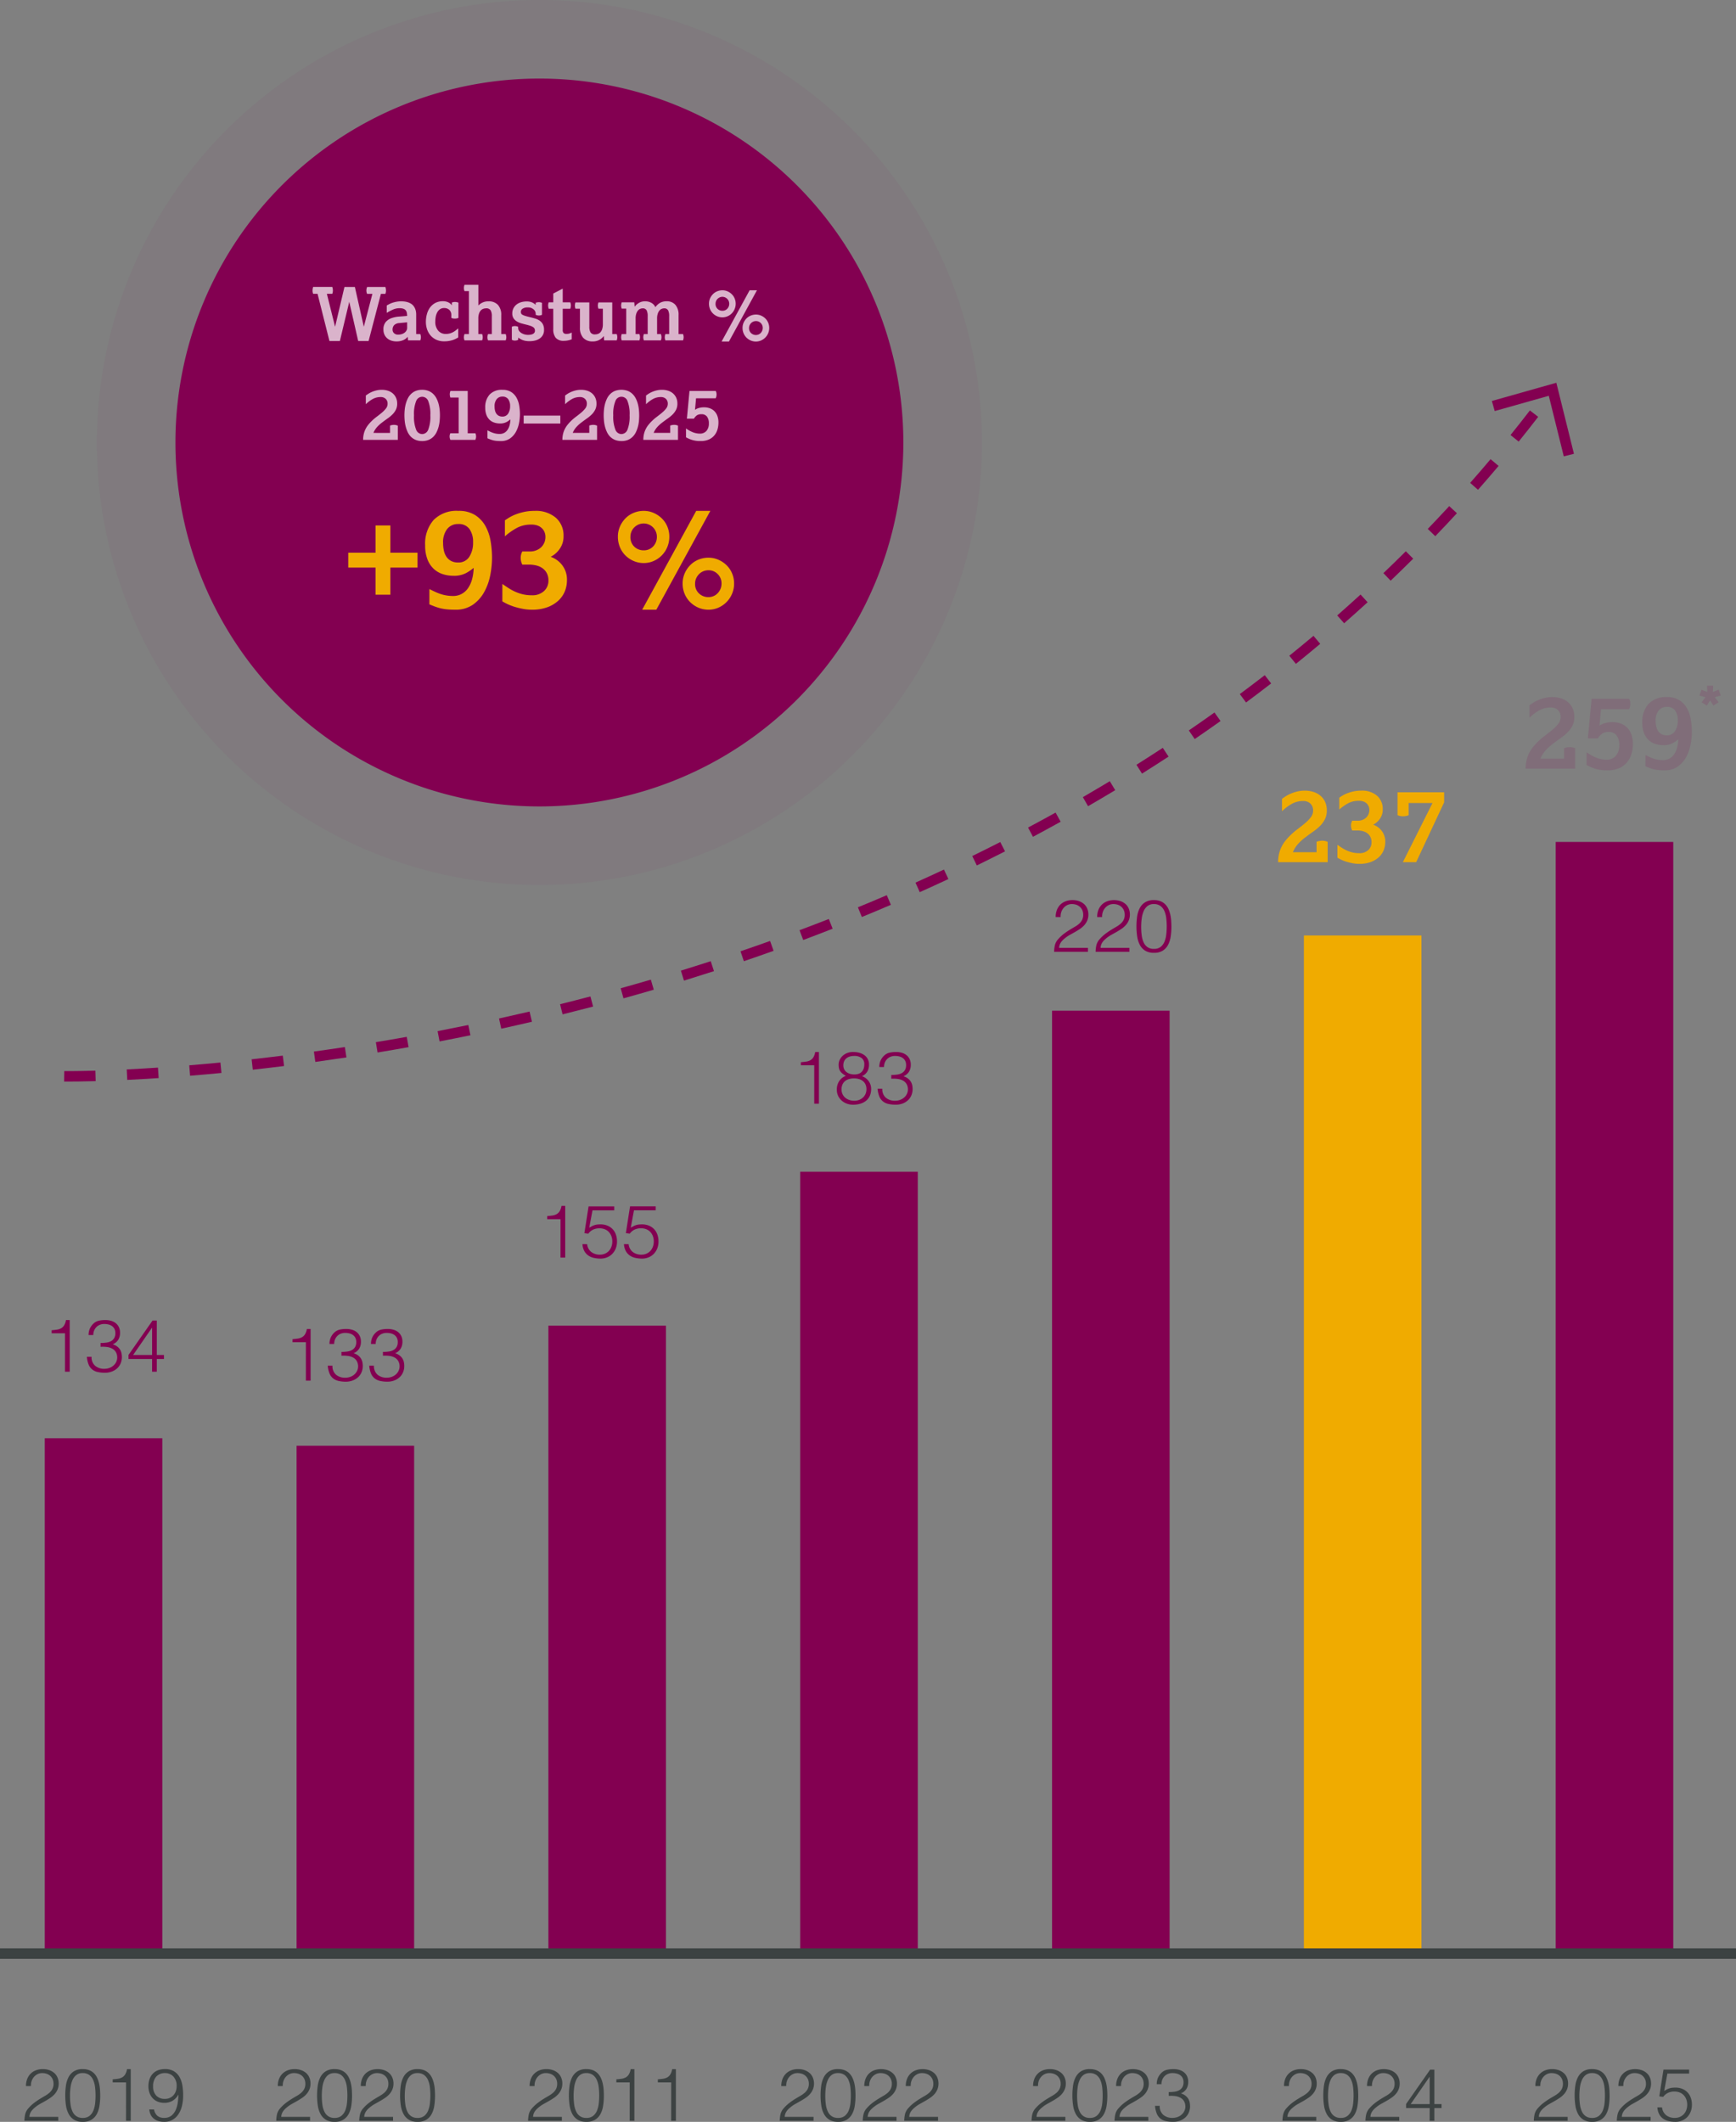 <svg xmlns="http://www.w3.org/2000/svg" xmlns:xlink="http://www.w3.org/1999/xlink" width="331.5" height="405.195" viewBox="0 0 331.5 405.195">
  <rect x="0" y="0" width="331.5" height="405.195" fill="#808080" stroke="none"/>
  <defs>
    <clipPath id="clip-path">
      <rect id="Rechteck_6047" data-name="Rechteck 6047" width="22.449" height="212.566" transform="translate(288.524)" fill="none"/>
    </clipPath>
  </defs>
  <g id="Gruppe_14987" data-name="Gruppe 14987" transform="translate(-7362 -5071.836)">
    <path id="Pfad_34737" data-name="Pfad 34737" d="M0,0H22.449V98.914H0Z" transform="translate(7370.547 5346.489)" fill="#830051"/>
    <path id="Pfad_34738" data-name="Pfad 34738" d="M0,0H22.449V97.479H0Z" transform="translate(7418.634 5347.925)" fill="#830051"/>
    <path id="Pfad_34739" data-name="Pfad 34739" d="M0,0H22.449V120.416H0Z" transform="translate(7466.721 5324.988)" fill="#830051"/>
    <path id="Pfad_34740" data-name="Pfad 34740" d="M0,0H22.449V149.8H0Z" transform="translate(7514.809 5295.6)" fill="#830051"/>
    <path id="Pfad_34741" data-name="Pfad 34741" d="M0,0H22.45V180.559H0Z" transform="translate(7562.896 5264.845)" fill="#830051"/>
    <path id="Pfad_34742" data-name="Pfad 34742" d="M0,0H22.45V194.511H0Z" transform="translate(7610.984 5250.482)" fill="#f0ab00"/>
    <g id="Gruppe_14975" data-name="Gruppe 14975" transform="translate(7370.547 5232.616)" clip-path="url(#clip-path)">
      <rect id="Rechteck_6046" data-name="Rechteck 6046" width="22.45" height="212.566" transform="translate(288.524)" fill="#830051"/>
    </g>
    <path id="Pfad_34743" data-name="Pfad 34743" d="M0,0H310.974V212.788H0Z" transform="translate(7370.547 5232.616)" fill="none"/>
    <path id="Pfad_34744" data-name="Pfad 34744" d="M0,0H310.974V212.788H0Z" transform="translate(7370.547 5232.616)" fill="none"/>
    <path id="Pfad_34745" data-name="Pfad 34745" d="M5.688,4.364a3.73,3.73,0,0,1,.224-1.323,2.888,2.888,0,0,1,.644-1.022,2.849,2.849,0,0,1,1.015-.658A3.628,3.628,0,0,1,8.894,1.13a3.648,3.648,0,0,1,1.309.217,2.847,2.847,0,0,1,.952.581,2.351,2.351,0,0,1,.581.868,2.91,2.91,0,0,1,.2,1.064,2.916,2.916,0,0,1-.217,1.162,3.2,3.2,0,0,1-.574.9,4.519,4.519,0,0,1-.812.7q-.455.308-.931.581t-.938.525a6.3,6.3,0,0,0-.826.532q-.238.182-.462.385a3.3,3.3,0,0,0-.406.441,2.14,2.14,0,0,0-.294.525,1.957,1.957,0,0,0-.126.637h5.5V11H5.394a5.94,5.94,0,0,1,.154-1.288,2.684,2.684,0,0,1,.616-1.12A7.4,7.4,0,0,1,7.235,7.584q.553-.42,1.085-.749t1.008-.6a5.067,5.067,0,0,0,.84-.595,2.506,2.506,0,0,0,.574-.728,2.144,2.144,0,0,0,.21-.994,2.082,2.082,0,0,0-.168-.854,1.894,1.894,0,0,0-.462-.644,1.938,1.938,0,0,0-.686-.4,2.643,2.643,0,0,0-.854-.133,1.932,1.932,0,0,0-.889.2,2.212,2.212,0,0,0-.686.539,2.389,2.389,0,0,0-.441.784,2.478,2.478,0,0,0-.126.952ZM18.974,6.142a13.172,13.172,0,0,0-.091-1.561,4.758,4.758,0,0,0-.357-1.365,2.393,2.393,0,0,0-.749-.966,2.051,2.051,0,0,0-1.267-.364,1.893,1.893,0,0,0-1.211.371,2.486,2.486,0,0,0-.735.987,5.3,5.3,0,0,0-.371,1.4,12.011,12.011,0,0,0-.1,1.6,11.477,11.477,0,0,0,.119,1.729,4.334,4.334,0,0,0,.4,1.323,2,2,0,0,0,1.932,1.148,1.971,1.971,0,0,0,1.281-.392,2.481,2.481,0,0,0,.735-1.008,5.114,5.114,0,0,0,.336-1.386A13.938,13.938,0,0,0,18.974,6.142ZM16.538,1.13a3.326,3.326,0,0,1,1.26.217,2.648,2.648,0,0,1,.9.595,3.077,3.077,0,0,1,.6.882,5.345,5.345,0,0,1,.357,1.071,7.924,7.924,0,0,1,.168,1.169q.042.6.042,1.176a12.145,12.145,0,0,1-.14,1.876A4.888,4.888,0,0,1,19.219,9.7,2.894,2.894,0,0,1,18.2,10.79a3.08,3.08,0,0,1-1.666.406,3.117,3.117,0,0,1-1.673-.406,2.862,2.862,0,0,1-1.022-1.1,4.982,4.982,0,0,1-.511-1.61,12.848,12.848,0,0,1-.14-1.939,13.156,13.156,0,0,1,.126-1.834A5.112,5.112,0,0,1,13.8,2.7a2.92,2.92,0,0,1,1.015-1.141A3.078,3.078,0,0,1,16.538,1.13Zm5,3.234a3.73,3.73,0,0,1,.224-1.323A2.888,2.888,0,0,1,22.4,2.019a2.849,2.849,0,0,1,1.015-.658,3.978,3.978,0,0,1,2.632-.014A2.847,2.847,0,0,1,27,1.928a2.351,2.351,0,0,1,.581.868,2.91,2.91,0,0,1,.2,1.064,2.916,2.916,0,0,1-.217,1.162,3.2,3.2,0,0,1-.574.9,4.519,4.519,0,0,1-.812.7q-.455.308-.931.581t-.938.525a6.3,6.3,0,0,0-.826.532q-.238.182-.462.385a3.3,3.3,0,0,0-.406.441,2.14,2.14,0,0,0-.294.525,1.957,1.957,0,0,0-.126.637h5.5V11H21.242A5.94,5.94,0,0,1,21.4,9.712a2.684,2.684,0,0,1,.616-1.12,7.4,7.4,0,0,1,1.071-1.008q.553-.42,1.085-.749t1.008-.6a5.067,5.067,0,0,0,.84-.595,2.506,2.506,0,0,0,.574-.728,2.144,2.144,0,0,0,.21-.994,2.082,2.082,0,0,0-.168-.854,1.894,1.894,0,0,0-.462-.644,1.938,1.938,0,0,0-.686-.4,2.643,2.643,0,0,0-.854-.133,1.932,1.932,0,0,0-.889.2,2.212,2.212,0,0,0-.686.539,2.389,2.389,0,0,0-.441.784,2.478,2.478,0,0,0-.126.952Zm7.924,0a3.73,3.73,0,0,1,.224-1.323,2.888,2.888,0,0,1,.644-1.022,2.849,2.849,0,0,1,1.015-.658,3.978,3.978,0,0,1,2.632-.014,2.847,2.847,0,0,1,.952.581,2.351,2.351,0,0,1,.581.868,2.91,2.91,0,0,1,.2,1.064,2.916,2.916,0,0,1-.217,1.162,3.2,3.2,0,0,1-.574.9,4.519,4.519,0,0,1-.812.7q-.455.308-.931.581t-.938.525a6.3,6.3,0,0,0-.826.532q-.238.182-.462.385a3.3,3.3,0,0,0-.406.441,2.14,2.14,0,0,0-.294.525,1.957,1.957,0,0,0-.126.637h5.5V11H29.166a5.94,5.94,0,0,1,.154-1.288,2.684,2.684,0,0,1,.616-1.12,7.4,7.4,0,0,1,1.071-1.008q.553-.42,1.085-.749t1.008-.6a5.067,5.067,0,0,0,.84-.595,2.506,2.506,0,0,0,.574-.728,2.144,2.144,0,0,0,.21-.994,2.082,2.082,0,0,0-.168-.854,1.894,1.894,0,0,0-.462-.644,1.938,1.938,0,0,0-.686-.4,2.643,2.643,0,0,0-.854-.133,1.932,1.932,0,0,0-.889.2,2.212,2.212,0,0,0-.686.539,2.389,2.389,0,0,0-.441.784,2.478,2.478,0,0,0-.126.952Z" transform="translate(7505.5 5465.835)" fill="#3c4242"/>
    <path id="Pfad_34746" data-name="Pfad 34746" d="M7.912,3.664H5.364V3.076q.56-.042,1.015-.112a2.3,2.3,0,0,0,.8-.266,1.626,1.626,0,0,0,.574-.567,2.846,2.846,0,0,0,.343-1h.714V11h-.9Zm7.6,2.506a3.4,3.4,0,0,0-.952.126,2.145,2.145,0,0,0-.756.385,1.774,1.774,0,0,0-.5.658,2.261,2.261,0,0,0-.182.945,2.071,2.071,0,0,0,.175.854,2.025,2.025,0,0,0,.49.679,2.322,2.322,0,0,0,.77.455,2.913,2.913,0,0,0,1.015.168,2.521,2.521,0,0,0,.91-.161,2.24,2.24,0,0,0,.735-.455,2.063,2.063,0,0,0,.49-.7,2.24,2.24,0,0,0,.175-.9,2.093,2.093,0,0,0-.182-.9,1.8,1.8,0,0,0-.5-.644,2.145,2.145,0,0,0-.756-.385A3.3,3.3,0,0,0,15.514,6.17Zm-.042-4.284A2.653,2.653,0,0,0,14.688,2a1.849,1.849,0,0,0-.637.336,1.546,1.546,0,0,0-.427.56,1.829,1.829,0,0,0-.154.77,1.664,1.664,0,0,0,.175.791,1.541,1.541,0,0,0,.469.539,2.122,2.122,0,0,0,.672.315,2.916,2.916,0,0,0,.784.105,2.62,2.62,0,0,0,.756-.105,1.483,1.483,0,0,0,.6-.343,1.678,1.678,0,0,0,.4-.6,2.4,2.4,0,0,0,.147-.9,1.444,1.444,0,0,0-.49-1.169A2.312,2.312,0,0,0,15.472,1.886ZM13.946,5.694a6.761,6.761,0,0,1-.623-.427,2.109,2.109,0,0,1-.427-.441,1.622,1.622,0,0,1-.245-.539,3.079,3.079,0,0,1-.077-.749,2.1,2.1,0,0,1,.224-.952,2.506,2.506,0,0,1,.6-.777,2.737,2.737,0,0,1,.889-.511,3.033,3.033,0,0,1,1.1-.168,4.354,4.354,0,0,1,1.1.14,2.948,2.948,0,0,1,.959.434,2.13,2.13,0,0,1,.924,1.834,2.592,2.592,0,0,1-.315,1.316,2.314,2.314,0,0,1-1.029.9,2.658,2.658,0,0,1,1.281.938A2.5,2.5,0,0,1,18.776,8.2a3.187,3.187,0,0,1-.245,1.288,2.506,2.506,0,0,1-.7.938,3.117,3.117,0,0,1-1.1.574,4.891,4.891,0,0,1-1.428.2,3.458,3.458,0,0,1-1.085-.182,3.04,3.04,0,0,1-.994-.546,2.846,2.846,0,0,1-.721-.91,2.756,2.756,0,0,1-.28-1.274,2.871,2.871,0,0,1,.441-1.575A2.546,2.546,0,0,1,13.946,5.694Zm8.68-.182a7.844,7.844,0,0,0,1.148-.077,2.464,2.464,0,0,0,.889-.294,1.577,1.577,0,0,0,.581-.581,1.861,1.861,0,0,0,.21-.938,1.721,1.721,0,0,0-.168-.791,1.5,1.5,0,0,0-.455-.539,1.932,1.932,0,0,0-.672-.308,3.251,3.251,0,0,0-.805-.1,2.3,2.3,0,0,0-.861.154,1.906,1.906,0,0,0-.665.441,2.032,2.032,0,0,0-.434.672A2.261,2.261,0,0,0,21.24,4h-.9a3.045,3.045,0,0,1,.231-1.211,3.01,3.01,0,0,1,.721-1,2.18,2.18,0,0,1,1.043-.539,5.951,5.951,0,0,1,1.2-.119,3.96,3.96,0,0,1,1.1.147,2.534,2.534,0,0,1,.889.448,2.168,2.168,0,0,1,.6.763,2.444,2.444,0,0,1,.224,1.078,2.5,2.5,0,0,1-.343,1.33,2.224,2.224,0,0,1-1.057.868,2.7,2.7,0,0,1,.875.441,2.238,2.238,0,0,1,.539.6,2.133,2.133,0,0,1,.266.693,3.707,3.707,0,0,1,.07.7,3.1,3.1,0,0,1-.21,1.148,2.732,2.732,0,0,1-.616.938,3.022,3.022,0,0,1-1,.651,3.7,3.7,0,0,1-1.351.259,6.3,6.3,0,0,1-1.484-.154,2.514,2.514,0,0,1-1.05-.511,2.4,2.4,0,0,1-.658-.938,5.173,5.173,0,0,1-.322-1.449h.9a2.132,2.132,0,0,0,.679,1.715,2.629,2.629,0,0,0,1.771.581,2.688,2.688,0,0,0,.994-.182,2.464,2.464,0,0,0,.791-.49,2.117,2.117,0,0,0,.5-.714,1.94,1.94,0,0,0,.161-.84,2.023,2.023,0,0,0-.28-1,1.8,1.8,0,0,0-.679-.63,2.9,2.9,0,0,0-1-.308,6.148,6.148,0,0,0-1.218-.035Z" transform="translate(7509.571 5271.6)" fill="#830051"/>
    <path id="Pfad_34747" data-name="Pfad 34747" d="M5.688,4.364a3.73,3.73,0,0,1,.224-1.323,2.888,2.888,0,0,1,.644-1.022,2.849,2.849,0,0,1,1.015-.658A3.628,3.628,0,0,1,8.894,1.13a3.648,3.648,0,0,1,1.309.217,2.847,2.847,0,0,1,.952.581,2.351,2.351,0,0,1,.581.868,2.91,2.91,0,0,1,.2,1.064,2.916,2.916,0,0,1-.217,1.162,3.2,3.2,0,0,1-.574.9,4.519,4.519,0,0,1-.812.7q-.455.308-.931.581t-.938.525a6.3,6.3,0,0,0-.826.532q-.238.182-.462.385a3.3,3.3,0,0,0-.406.441,2.14,2.14,0,0,0-.294.525,1.957,1.957,0,0,0-.126.637h5.5V11H5.394a5.94,5.94,0,0,1,.154-1.288,2.684,2.684,0,0,1,.616-1.12A7.4,7.4,0,0,1,7.235,7.584q.553-.42,1.085-.749t1.008-.6a5.067,5.067,0,0,0,.84-.595,2.506,2.506,0,0,0,.574-.728,2.144,2.144,0,0,0,.21-.994,2.082,2.082,0,0,0-.168-.854,1.894,1.894,0,0,0-.462-.644,1.938,1.938,0,0,0-.686-.4,2.643,2.643,0,0,0-.854-.133,1.932,1.932,0,0,0-.889.2,2.212,2.212,0,0,0-.686.539,2.389,2.389,0,0,0-.441.784,2.478,2.478,0,0,0-.126.952ZM18.974,6.142a13.172,13.172,0,0,0-.091-1.561,4.758,4.758,0,0,0-.357-1.365,2.393,2.393,0,0,0-.749-.966,2.051,2.051,0,0,0-1.267-.364,1.893,1.893,0,0,0-1.211.371,2.486,2.486,0,0,0-.735.987,5.3,5.3,0,0,0-.371,1.4,12.011,12.011,0,0,0-.1,1.6,11.477,11.477,0,0,0,.119,1.729,4.334,4.334,0,0,0,.4,1.323,2,2,0,0,0,1.932,1.148,1.971,1.971,0,0,0,1.281-.392,2.481,2.481,0,0,0,.735-1.008,5.114,5.114,0,0,0,.336-1.386A13.938,13.938,0,0,0,18.974,6.142ZM16.538,1.13a3.326,3.326,0,0,1,1.26.217,2.648,2.648,0,0,1,.9.595,3.077,3.077,0,0,1,.6.882,5.345,5.345,0,0,1,.357,1.071,7.924,7.924,0,0,1,.168,1.169q.042.6.042,1.176a12.145,12.145,0,0,1-.14,1.876A4.888,4.888,0,0,1,19.219,9.7,2.894,2.894,0,0,1,18.2,10.79a3.08,3.08,0,0,1-1.666.406,3.117,3.117,0,0,1-1.673-.406,2.862,2.862,0,0,1-1.022-1.1,4.982,4.982,0,0,1-.511-1.61,12.848,12.848,0,0,1-.14-1.939,13.156,13.156,0,0,1,.126-1.834A5.112,5.112,0,0,1,13.8,2.7a2.92,2.92,0,0,1,1.015-1.141A3.078,3.078,0,0,1,16.538,1.13Zm5,3.234a3.73,3.73,0,0,1,.224-1.323A2.888,2.888,0,0,1,22.4,2.019a2.849,2.849,0,0,1,1.015-.658,3.978,3.978,0,0,1,2.632-.014A2.847,2.847,0,0,1,27,1.928a2.351,2.351,0,0,1,.581.868,2.91,2.91,0,0,1,.2,1.064,2.916,2.916,0,0,1-.217,1.162,3.2,3.2,0,0,1-.574.9,4.519,4.519,0,0,1-.812.7q-.455.308-.931.581t-.938.525a6.3,6.3,0,0,0-.826.532q-.238.182-.462.385a3.3,3.3,0,0,0-.406.441,2.14,2.14,0,0,0-.294.525,1.957,1.957,0,0,0-.126.637h5.5V11H21.242A5.94,5.94,0,0,1,21.4,9.712a2.684,2.684,0,0,1,.616-1.12,7.4,7.4,0,0,1,1.071-1.008q.553-.42,1.085-.749t1.008-.6a5.067,5.067,0,0,0,.84-.595,2.506,2.506,0,0,0,.574-.728,2.144,2.144,0,0,0,.21-.994,2.082,2.082,0,0,0-.168-.854,1.894,1.894,0,0,0-.462-.644,1.938,1.938,0,0,0-.686-.4,2.643,2.643,0,0,0-.854-.133,1.932,1.932,0,0,0-.889.2,2.212,2.212,0,0,0-.686.539,2.389,2.389,0,0,0-.441.784,2.478,2.478,0,0,0-.126.952ZM31.588,5.512a7.844,7.844,0,0,0,1.148-.077,2.464,2.464,0,0,0,.889-.294,1.577,1.577,0,0,0,.581-.581,1.861,1.861,0,0,0,.21-.938,1.721,1.721,0,0,0-.168-.791,1.5,1.5,0,0,0-.455-.539,1.932,1.932,0,0,0-.672-.308,3.251,3.251,0,0,0-.805-.1,2.3,2.3,0,0,0-.861.154,1.906,1.906,0,0,0-.665.441,2.032,2.032,0,0,0-.434.672A2.261,2.261,0,0,0,30.2,4h-.9a3.045,3.045,0,0,1,.231-1.211,3.01,3.01,0,0,1,.721-1A2.18,2.18,0,0,1,31.3,1.249a5.951,5.951,0,0,1,1.2-.119,3.96,3.96,0,0,1,1.1.147,2.534,2.534,0,0,1,.889.448,2.168,2.168,0,0,1,.6.763,2.444,2.444,0,0,1,.224,1.078,2.5,2.5,0,0,1-.343,1.33,2.224,2.224,0,0,1-1.057.868,2.7,2.7,0,0,1,.875.441,2.238,2.238,0,0,1,.539.6,2.133,2.133,0,0,1,.266.693,3.707,3.707,0,0,1,.07.7,3.1,3.1,0,0,1-.21,1.148,2.732,2.732,0,0,1-.616.938,3.022,3.022,0,0,1-1,.651,3.7,3.7,0,0,1-1.351.259A6.3,6.3,0,0,1,31,11.042a2.514,2.514,0,0,1-1.05-.511,2.4,2.4,0,0,1-.658-.938,5.173,5.173,0,0,1-.322-1.449h.9a2.132,2.132,0,0,0,.679,1.715,2.629,2.629,0,0,0,1.771.581,2.688,2.688,0,0,0,.994-.182,2.464,2.464,0,0,0,.791-.49,2.117,2.117,0,0,0,.5-.714,1.94,1.94,0,0,0,.161-.84,2.023,2.023,0,0,0-.28-1,1.8,1.8,0,0,0-.679-.63,2.9,2.9,0,0,0-1-.308,6.148,6.148,0,0,0-1.218-.035Z" transform="translate(7553.587 5465.835)" fill="#3c4242"/>
    <path id="Pfad_34748" data-name="Pfad 34748" d="M4.65,4.364a3.73,3.73,0,0,1,.224-1.323,2.888,2.888,0,0,1,.644-1.022,2.849,2.849,0,0,1,1.015-.658A3.628,3.628,0,0,1,7.856,1.13a3.648,3.648,0,0,1,1.309.217,2.847,2.847,0,0,1,.952.581A2.351,2.351,0,0,1,10.7,2.8a2.91,2.91,0,0,1,.2,1.064,2.916,2.916,0,0,1-.217,1.162,3.2,3.2,0,0,1-.574.9,4.519,4.519,0,0,1-.812.7q-.455.308-.931.581t-.938.525a6.3,6.3,0,0,0-.826.532q-.238.182-.462.385a3.3,3.3,0,0,0-.406.441,2.14,2.14,0,0,0-.294.525,1.957,1.957,0,0,0-.126.637h5.5V11H4.356A5.94,5.94,0,0,1,4.51,9.712a2.684,2.684,0,0,1,.616-1.12A7.4,7.4,0,0,1,6.2,7.584q.553-.42,1.085-.749t1.008-.6a5.067,5.067,0,0,0,.84-.595A2.506,2.506,0,0,0,9.7,4.91a2.144,2.144,0,0,0,.21-.994,2.082,2.082,0,0,0-.168-.854,1.894,1.894,0,0,0-.462-.644,1.938,1.938,0,0,0-.686-.4,2.643,2.643,0,0,0-.854-.133,1.932,1.932,0,0,0-.889.2,2.212,2.212,0,0,0-.686.539,2.389,2.389,0,0,0-.441.784,2.478,2.478,0,0,0-.126.952Zm7.924,0A3.73,3.73,0,0,1,12.8,3.041a2.888,2.888,0,0,1,.644-1.022,2.849,2.849,0,0,1,1.015-.658,3.978,3.978,0,0,1,2.632-.014,2.847,2.847,0,0,1,.952.581,2.351,2.351,0,0,1,.581.868,2.91,2.91,0,0,1,.2,1.064A2.916,2.916,0,0,1,18.6,5.022a3.2,3.2,0,0,1-.574.9,4.519,4.519,0,0,1-.812.7q-.455.308-.931.581t-.938.525a6.3,6.3,0,0,0-.826.532q-.238.182-.462.385a3.3,3.3,0,0,0-.406.441,2.14,2.14,0,0,0-.294.525,1.957,1.957,0,0,0-.126.637h5.5V11H12.28a5.94,5.94,0,0,1,.154-1.288,2.684,2.684,0,0,1,.616-1.12,7.4,7.4,0,0,1,1.071-1.008q.553-.42,1.085-.749t1.008-.6a5.067,5.067,0,0,0,.84-.595,2.506,2.506,0,0,0,.574-.728,2.144,2.144,0,0,0,.21-.994,2.082,2.082,0,0,0-.168-.854,1.894,1.894,0,0,0-.462-.644,1.938,1.938,0,0,0-.686-.4,2.643,2.643,0,0,0-.854-.133,1.932,1.932,0,0,0-.889.2,2.212,2.212,0,0,0-.686.539,2.389,2.389,0,0,0-.441.784,2.478,2.478,0,0,0-.126.952ZM25.86,6.142a13.172,13.172,0,0,0-.091-1.561,4.758,4.758,0,0,0-.357-1.365,2.393,2.393,0,0,0-.749-.966A2.051,2.051,0,0,0,23.4,1.886a1.893,1.893,0,0,0-1.211.371,2.486,2.486,0,0,0-.735.987,5.3,5.3,0,0,0-.371,1.4,12.01,12.01,0,0,0-.105,1.6,11.477,11.477,0,0,0,.119,1.729,4.334,4.334,0,0,0,.4,1.323,2,2,0,0,0,1.932,1.148,1.971,1.971,0,0,0,1.281-.392A2.481,2.481,0,0,0,25.44,9.04a5.113,5.113,0,0,0,.336-1.386A13.937,13.937,0,0,0,25.86,6.142ZM23.424,1.13a3.326,3.326,0,0,1,1.26.217,2.648,2.648,0,0,1,.9.595,3.077,3.077,0,0,1,.6.882,5.345,5.345,0,0,1,.357,1.071,7.924,7.924,0,0,1,.168,1.169q.042.6.042,1.176a12.145,12.145,0,0,1-.14,1.876A4.888,4.888,0,0,1,26.1,9.7,2.894,2.894,0,0,1,25.09,10.79a3.08,3.08,0,0,1-1.666.406,3.117,3.117,0,0,1-1.673-.406,2.862,2.862,0,0,1-1.022-1.1,4.982,4.982,0,0,1-.511-1.61,12.848,12.848,0,0,1-.14-1.939A13.156,13.156,0,0,1,20.2,4.308a5.112,5.112,0,0,1,.483-1.6A2.92,2.92,0,0,1,21.7,1.564,3.078,3.078,0,0,1,23.424,1.13Z" transform="translate(7558.935 5242.595)" fill="#830051"/>
    <path id="Pfad_34749" data-name="Pfad 34749" d="M5.688,4.364a3.73,3.73,0,0,1,.224-1.323,2.888,2.888,0,0,1,.644-1.022,2.849,2.849,0,0,1,1.015-.658A3.628,3.628,0,0,1,8.894,1.13a3.648,3.648,0,0,1,1.309.217,2.847,2.847,0,0,1,.952.581,2.351,2.351,0,0,1,.581.868,2.91,2.91,0,0,1,.2,1.064,2.916,2.916,0,0,1-.217,1.162,3.2,3.2,0,0,1-.574.9,4.519,4.519,0,0,1-.812.7q-.455.308-.931.581t-.938.525a6.3,6.3,0,0,0-.826.532q-.238.182-.462.385a3.3,3.3,0,0,0-.406.441,2.14,2.14,0,0,0-.294.525,1.957,1.957,0,0,0-.126.637h5.5V11H5.394a5.94,5.94,0,0,1,.154-1.288,2.684,2.684,0,0,1,.616-1.12A7.4,7.4,0,0,1,7.235,7.584q.553-.42,1.085-.749t1.008-.6a5.067,5.067,0,0,0,.84-.595,2.506,2.506,0,0,0,.574-.728,2.144,2.144,0,0,0,.21-.994,2.082,2.082,0,0,0-.168-.854,1.894,1.894,0,0,0-.462-.644,1.938,1.938,0,0,0-.686-.4,2.643,2.643,0,0,0-.854-.133,1.932,1.932,0,0,0-.889.2,2.212,2.212,0,0,0-.686.539,2.389,2.389,0,0,0-.441.784,2.478,2.478,0,0,0-.126.952ZM18.974,6.142a13.172,13.172,0,0,0-.091-1.561,4.758,4.758,0,0,0-.357-1.365,2.393,2.393,0,0,0-.749-.966,2.051,2.051,0,0,0-1.267-.364,1.893,1.893,0,0,0-1.211.371,2.486,2.486,0,0,0-.735.987,5.3,5.3,0,0,0-.371,1.4,12.011,12.011,0,0,0-.1,1.6,11.477,11.477,0,0,0,.119,1.729,4.334,4.334,0,0,0,.4,1.323,2,2,0,0,0,1.932,1.148,1.971,1.971,0,0,0,1.281-.392,2.481,2.481,0,0,0,.735-1.008,5.114,5.114,0,0,0,.336-1.386A13.938,13.938,0,0,0,18.974,6.142ZM16.538,1.13a3.326,3.326,0,0,1,1.26.217,2.648,2.648,0,0,1,.9.595,3.077,3.077,0,0,1,.6.882,5.345,5.345,0,0,1,.357,1.071,7.924,7.924,0,0,1,.168,1.169q.042.6.042,1.176a12.145,12.145,0,0,1-.14,1.876A4.888,4.888,0,0,1,19.219,9.7,2.894,2.894,0,0,1,18.2,10.79a3.08,3.08,0,0,1-1.666.406,3.117,3.117,0,0,1-1.673-.406,2.862,2.862,0,0,1-1.022-1.1,4.982,4.982,0,0,1-.511-1.61,12.848,12.848,0,0,1-.14-1.939,13.156,13.156,0,0,1,.126-1.834A5.112,5.112,0,0,1,13.8,2.7a2.92,2.92,0,0,1,1.015-1.141A3.078,3.078,0,0,1,16.538,1.13Zm5,3.234a3.73,3.73,0,0,1,.224-1.323A2.888,2.888,0,0,1,22.4,2.019a2.849,2.849,0,0,1,1.015-.658,3.978,3.978,0,0,1,2.632-.014A2.847,2.847,0,0,1,27,1.928a2.351,2.351,0,0,1,.581.868,2.91,2.91,0,0,1,.2,1.064,2.916,2.916,0,0,1-.217,1.162,3.2,3.2,0,0,1-.574.9,4.519,4.519,0,0,1-.812.7q-.455.308-.931.581t-.938.525a6.3,6.3,0,0,0-.826.532q-.238.182-.462.385a3.3,3.3,0,0,0-.406.441,2.14,2.14,0,0,0-.294.525,1.957,1.957,0,0,0-.126.637h5.5V11H21.242A5.94,5.94,0,0,1,21.4,9.712a2.684,2.684,0,0,1,.616-1.12,7.4,7.4,0,0,1,1.071-1.008q.553-.42,1.085-.749t1.008-.6a5.067,5.067,0,0,0,.84-.595,2.506,2.506,0,0,0,.574-.728,2.144,2.144,0,0,0,.21-.994,2.082,2.082,0,0,0-.168-.854,1.894,1.894,0,0,0-.462-.644,1.938,1.938,0,0,0-.686-.4,2.643,2.643,0,0,0-.854-.133,1.932,1.932,0,0,0-.889.2,2.212,2.212,0,0,0-.686.539,2.389,2.389,0,0,0-.441.784,2.478,2.478,0,0,0-.126.952Zm11.97,4.2H29v-.77L33.59,1.228H34.4v6.58h1.372v.756H34.4V11h-.9ZM29.88,7.808h3.626V2.572Z" transform="translate(7601.5 5465.835)" fill="#3c4242"/>
    <path id="Pfad_34750" data-name="Pfad 34750" d="M-8.76-1.9v-2a3.567,3.567,0,0,1,.55-.15,2.907,2.907,0,0,1,.53-.05,2.556,2.556,0,0,1,1.04.22V0H-16.1a6.875,6.875,0,0,1,.17-1.58,6.266,6.266,0,0,1,.47-1.33,6.346,6.346,0,0,1,.7-1.12A10.773,10.773,0,0,1-13.9-5a13.886,13.886,0,0,1,1.51-1.31q.79-.59,1.45-1.15A7.151,7.151,0,0,0-9.85-8.59a2.058,2.058,0,0,0,.43-1.27,1.765,1.765,0,0,0-.51-1.32,1.928,1.928,0,0,0-1.41-.5,4.387,4.387,0,0,0-2.12.53,8.554,8.554,0,0,0-1.9,1.43V-12.1q.3-.22.72-.49a6.683,6.683,0,0,1,.98-.51,7.6,7.6,0,0,1,1.23-.4,6.327,6.327,0,0,1,1.47-.16,5.408,5.408,0,0,1,1.53.22,3.868,3.868,0,0,1,1.33.68,3.447,3.447,0,0,1,.94,1.18A3.808,3.808,0,0,1-6.8-9.86a3.6,3.6,0,0,1-.36,1.65A5.04,5.04,0,0,1-8.1-6.92,9.475,9.475,0,0,1-9.4-5.84q-.72.5-1.42,1.04a9.494,9.494,0,0,0-1.44,1.28A5.475,5.475,0,0,0-13.28-1.9Zm3.98-1.42q.46.32.91.61a6.823,6.823,0,0,0,.95.51,5.917,5.917,0,0,0,1.07.35A5.623,5.623,0,0,0-.6-1.72a2.4,2.4,0,0,0,1.71-.59A1.954,1.954,0,0,0,1.74-3.8a2.157,2.157,0,0,0-.25-1.08,2.028,2.028,0,0,0-.64-.7,2.6,2.6,0,0,0-.88-.37A4.418,4.418,0,0,0-1-6.06h-.96a2.7,2.7,0,0,1-.18-.52A2.138,2.138,0,0,1-2.18-7a2.138,2.138,0,0,1,.04-.42,2.319,2.319,0,0,1,.18-.5H-.92A2.276,2.276,0,0,0,.7-8.5a2.009,2.009,0,0,0,.62-1.54,1.752,1.752,0,0,0-.09-.51,1.572,1.572,0,0,0-.31-.55,1.736,1.736,0,0,0-.61-.44,2.368,2.368,0,0,0-.99-.18,4.239,4.239,0,0,0-2.01.45,9.418,9.418,0,0,0-1.73,1.21v-2.26q.28-.2.67-.43a6.121,6.121,0,0,1,.91-.43,7.9,7.9,0,0,1,1.17-.34,6.9,6.9,0,0,1,1.45-.14,4.333,4.333,0,0,1,3.02.98A3.318,3.318,0,0,1,3.88-10.1a3.021,3.021,0,0,1-.55,1.82A3.522,3.522,0,0,1,2.06-7.16,3.468,3.468,0,0,1,3.7-5.96a3.347,3.347,0,0,1,.66,2.1,4.189,4.189,0,0,1-.3,1.57A3.678,3.678,0,0,1,3.14-.96a4.617,4.617,0,0,1-1.55.93A6.211,6.211,0,0,1-.6.32,6.751,6.751,0,0,1-1.82.21,10.987,10.987,0,0,1-2.96-.06a7.618,7.618,0,0,1-1-.37,7.743,7.743,0,0,1-.82-.43ZM13.38-11.3H8.82v2.34a3.567,3.567,0,0,1-.55.15,2.907,2.907,0,0,1-.53.05A2.556,2.556,0,0,1,6.7-8.98v-4.36h8.9v1.92L10.26,0H7.72Z" transform="translate(7622.165 5236.482)" fill="#f0ab00"/>
    <path id="Pfad_34751" data-name="Pfad 34751" d="M5.688,4.364a3.73,3.73,0,0,1,.224-1.323,2.888,2.888,0,0,1,.644-1.022,2.849,2.849,0,0,1,1.015-.658A3.628,3.628,0,0,1,8.894,1.13a3.648,3.648,0,0,1,1.309.217,2.847,2.847,0,0,1,.952.581,2.351,2.351,0,0,1,.581.868,2.91,2.91,0,0,1,.2,1.064,2.916,2.916,0,0,1-.217,1.162,3.2,3.2,0,0,1-.574.9,4.519,4.519,0,0,1-.812.7q-.455.308-.931.581t-.938.525a6.3,6.3,0,0,0-.826.532q-.238.182-.462.385a3.3,3.3,0,0,0-.406.441,2.14,2.14,0,0,0-.294.525,1.957,1.957,0,0,0-.126.637h5.5V11H5.394a5.94,5.94,0,0,1,.154-1.288,2.684,2.684,0,0,1,.616-1.12A7.4,7.4,0,0,1,7.235,7.584q.553-.42,1.085-.749t1.008-.6a5.067,5.067,0,0,0,.84-.595,2.506,2.506,0,0,0,.574-.728,2.144,2.144,0,0,0,.21-.994,2.082,2.082,0,0,0-.168-.854,1.894,1.894,0,0,0-.462-.644,1.938,1.938,0,0,0-.686-.4,2.643,2.643,0,0,0-.854-.133,1.932,1.932,0,0,0-.889.2,2.212,2.212,0,0,0-.686.539,2.389,2.389,0,0,0-.441.784,2.478,2.478,0,0,0-.126.952ZM18.974,6.142a13.172,13.172,0,0,0-.091-1.561,4.758,4.758,0,0,0-.357-1.365,2.393,2.393,0,0,0-.749-.966,2.051,2.051,0,0,0-1.267-.364,1.893,1.893,0,0,0-1.211.371,2.486,2.486,0,0,0-.735.987,5.3,5.3,0,0,0-.371,1.4,12.011,12.011,0,0,0-.1,1.6,11.477,11.477,0,0,0,.119,1.729,4.334,4.334,0,0,0,.4,1.323,2,2,0,0,0,1.932,1.148,1.971,1.971,0,0,0,1.281-.392,2.481,2.481,0,0,0,.735-1.008,5.114,5.114,0,0,0,.336-1.386A13.938,13.938,0,0,0,18.974,6.142ZM16.538,1.13a3.326,3.326,0,0,1,1.26.217,2.648,2.648,0,0,1,.9.595,3.077,3.077,0,0,1,.6.882,5.345,5.345,0,0,1,.357,1.071,7.924,7.924,0,0,1,.168,1.169q.042.6.042,1.176a12.145,12.145,0,0,1-.14,1.876A4.888,4.888,0,0,1,19.219,9.7,2.894,2.894,0,0,1,18.2,10.79a3.08,3.08,0,0,1-1.666.406,3.117,3.117,0,0,1-1.673-.406,2.862,2.862,0,0,1-1.022-1.1,4.982,4.982,0,0,1-.511-1.61,12.848,12.848,0,0,1-.14-1.939,13.156,13.156,0,0,1,.126-1.834A5.112,5.112,0,0,1,13.8,2.7a2.92,2.92,0,0,1,1.015-1.141A3.078,3.078,0,0,1,16.538,1.13Zm5,3.234a3.73,3.73,0,0,1,.224-1.323A2.888,2.888,0,0,1,22.4,2.019a2.849,2.849,0,0,1,1.015-.658,3.978,3.978,0,0,1,2.632-.014A2.847,2.847,0,0,1,27,1.928a2.351,2.351,0,0,1,.581.868,2.91,2.91,0,0,1,.2,1.064,2.916,2.916,0,0,1-.217,1.162,3.2,3.2,0,0,1-.574.9,4.519,4.519,0,0,1-.812.7q-.455.308-.931.581t-.938.525a6.3,6.3,0,0,0-.826.532q-.238.182-.462.385a3.3,3.3,0,0,0-.406.441,2.14,2.14,0,0,0-.294.525,1.957,1.957,0,0,0-.126.637h5.5V11H21.242A5.94,5.94,0,0,1,21.4,9.712a2.684,2.684,0,0,1,.616-1.12,7.4,7.4,0,0,1,1.071-1.008q.553-.42,1.085-.749t1.008-.6a5.067,5.067,0,0,0,.84-.595,2.506,2.506,0,0,0,.574-.728,2.144,2.144,0,0,0,.21-.994,2.082,2.082,0,0,0-.168-.854,1.894,1.894,0,0,0-.462-.644,1.938,1.938,0,0,0-.686-.4,2.643,2.643,0,0,0-.854-.133,1.932,1.932,0,0,0-.889.2,2.212,2.212,0,0,0-.686.539,2.389,2.389,0,0,0-.441.784,2.478,2.478,0,0,0-.126.952ZM29.88,8.438a2.15,2.15,0,0,0,.805,1.505,2.647,2.647,0,0,0,1.631.5,2.4,2.4,0,0,0,.987-.2,2.185,2.185,0,0,0,.749-.539,2.357,2.357,0,0,0,.469-.8,2.939,2.939,0,0,0,.161-.987,2.823,2.823,0,0,0-.175-1.008,2.389,2.389,0,0,0-.49-.8,2.116,2.116,0,0,0-.77-.518,2.711,2.711,0,0,0-1.015-.182,2.846,2.846,0,0,0-1.2.245,2.5,2.5,0,0,0-.938.777l-.742-.1.8-5.11h4.9v.756H30.9L30.286,5.3q.294-.182.539-.308a3.007,3.007,0,0,1,.5-.2,2.754,2.754,0,0,1,.525-.105,6.009,6.009,0,0,1,.609-.028,3.4,3.4,0,0,1,1.246.224,2.8,2.8,0,0,1,1.645,1.673,3.824,3.824,0,0,1,.231,1.365,3.531,3.531,0,0,1-.259,1.393,3.1,3.1,0,0,1-.693,1.029,2.931,2.931,0,0,1-1,.637,3.244,3.244,0,0,1-1.169.217,5.834,5.834,0,0,1-1.309-.14,2.972,2.972,0,0,1-1.071-.469,2.506,2.506,0,0,1-.749-.854,3.159,3.159,0,0,1-.343-1.3Z" transform="translate(7649.5 5465.835)" fill="#3c4242"/>
    <path id="Pfad_34752" data-name="Pfad 34752" d="M-11.327-1.9v-2a3.567,3.567,0,0,1,.55-.15,2.907,2.907,0,0,1,.53-.05,2.556,2.556,0,0,1,1.04.22V0h-9.46a6.875,6.875,0,0,1,.17-1.58,6.266,6.266,0,0,1,.47-1.33,6.346,6.346,0,0,1,.7-1.12,10.773,10.773,0,0,1,.86-.97,13.886,13.886,0,0,1,1.51-1.31q.79-.59,1.45-1.15a7.151,7.151,0,0,0,1.09-1.13,2.058,2.058,0,0,0,.43-1.27,1.765,1.765,0,0,0-.51-1.32,1.928,1.928,0,0,0-1.41-.5,4.387,4.387,0,0,0-2.12.53,8.554,8.554,0,0,0-1.9,1.43V-12.1q.3-.22.72-.49a6.683,6.683,0,0,1,.98-.51A7.6,7.6,0,0,1-15-13.5a6.327,6.327,0,0,1,1.47-.16,5.408,5.408,0,0,1,1.53.22,3.868,3.868,0,0,1,1.33.68,3.447,3.447,0,0,1,.94,1.18,3.808,3.808,0,0,1,.36,1.72,3.6,3.6,0,0,1-.36,1.65,5.04,5.04,0,0,1-.94,1.29,9.475,9.475,0,0,1-1.3,1.08q-.72.5-1.42,1.04a9.494,9.494,0,0,0-1.44,1.28,5.475,5.475,0,0,0-1.02,1.62Zm4.3-1.22A8.531,8.531,0,0,0-4.947-2a5.281,5.281,0,0,0,1.66.3,2.316,2.316,0,0,0,1.85-.75,2.993,2.993,0,0,0,.65-2.03A2.982,2.982,0,0,0-1.3-6.34,1.791,1.791,0,0,0-2.807-7a2.2,2.2,0,0,0-1.22.29,2.979,2.979,0,0,0-.84.93h-1.92l.72-7.56h7.14a1.369,1.369,0,0,1,.19.47,2.5,2.5,0,0,1,.05.49,2.648,2.648,0,0,1-.05.5,2.1,2.1,0,0,1-.19.54h-5.36l-.28,3.14a3.572,3.572,0,0,1,1.05-.49,4.952,4.952,0,0,1,1.43-.19A4.621,4.621,0,0,1-.6-8.64a3.371,3.371,0,0,1,1.25.75A3.515,3.515,0,0,1,1.5-6.58a5.254,5.254,0,0,1,.31,1.9,6.787,6.787,0,0,1-.23,1.72A4.573,4.573,0,0,1,.8-1.35,4.143,4.143,0,0,1-.687-.15a5.309,5.309,0,0,1-2.38.47,7.4,7.4,0,0,1-2.45-.34A8.485,8.485,0,0,1-7.027-.7Zm11.24.52q.58.3,1.05.5a6.081,6.081,0,0,0,.86.3,5.577,5.577,0,0,0,.73.14,5.988,5.988,0,0,0,.7.04,2.537,2.537,0,0,0,1.22-.29,2.6,2.6,0,0,0,.91-.82,4.052,4.052,0,0,0,.57-1.26,6.661,6.661,0,0,0,.22-1.61,6.011,6.011,0,0,1-1.08.74,3.635,3.635,0,0,1-1.78.38,4.867,4.867,0,0,1-1.53-.24A3.372,3.372,0,0,1,4.8-5.48a3.635,3.635,0,0,1-.87-1.33,5.372,5.372,0,0,1-.32-1.97,5.068,5.068,0,0,1,1.2-3.59,4.547,4.547,0,0,1,3.5-1.29,4.285,4.285,0,0,1,2.38.6,4.365,4.365,0,0,1,1.45,1.55,6.6,6.6,0,0,1,.73,2.14,14.16,14.16,0,0,1,.2,2.35,12.893,12.893,0,0,1-.25,2.45,8.1,8.1,0,0,1-.85,2.38,5.328,5.328,0,0,1-1.6,1.8,4.247,4.247,0,0,1-2.52.71q-.66,0-1.16-.05a6.323,6.323,0,0,1-.9-.15,7.554,7.554,0,0,1-.78-.24q-.38-.14-.8-.32Zm4.06-3.76a1.773,1.773,0,0,0,1.59-.81,3.673,3.673,0,0,0,.53-2.05,3.136,3.136,0,0,0-.51-1.87,1.825,1.825,0,0,0-1.59-.71,1.921,1.921,0,0,0-1.56.7,3.022,3.022,0,0,0-.58,1.98,5.142,5.142,0,0,0,.1,1.03,2.564,2.564,0,0,0,.35.88,1.841,1.841,0,0,0,.66.62A2.039,2.039,0,0,0,8.273-6.36Zm7.395-7.278-1.143-.315.385-1.1,1.108.4-.047-1.19h1.167l-.047,1.19,1.108-.42.385,1.108-1.143.327.735.957-.98.642-.642-.98-.63.98-.98-.63Z" transform="translate(7672 5218.616)" fill="#830051" opacity="0.15"/>
    <path id="Pfad_34753" data-name="Pfad 34753" d="M5.688,4.364a3.73,3.73,0,0,1,.224-1.323,2.888,2.888,0,0,1,.644-1.022,2.849,2.849,0,0,1,1.015-.658A3.628,3.628,0,0,1,8.894,1.13a3.648,3.648,0,0,1,1.309.217,2.847,2.847,0,0,1,.952.581,2.351,2.351,0,0,1,.581.868,2.91,2.91,0,0,1,.2,1.064,2.916,2.916,0,0,1-.217,1.162,3.2,3.2,0,0,1-.574.9,4.519,4.519,0,0,1-.812.7q-.455.308-.931.581t-.938.525a6.3,6.3,0,0,0-.826.532q-.238.182-.462.385a3.3,3.3,0,0,0-.406.441,2.14,2.14,0,0,0-.294.525,1.957,1.957,0,0,0-.126.637h5.5V11H5.394a5.94,5.94,0,0,1,.154-1.288,2.684,2.684,0,0,1,.616-1.12A7.4,7.4,0,0,1,7.235,7.584q.553-.42,1.085-.749t1.008-.6a5.067,5.067,0,0,0,.84-.595,2.506,2.506,0,0,0,.574-.728,2.144,2.144,0,0,0,.21-.994,2.082,2.082,0,0,0-.168-.854,1.894,1.894,0,0,0-.462-.644,1.938,1.938,0,0,0-.686-.4,2.643,2.643,0,0,0-.854-.133,1.932,1.932,0,0,0-.889.2,2.212,2.212,0,0,0-.686.539,2.389,2.389,0,0,0-.441.784,2.478,2.478,0,0,0-.126.952ZM18.974,6.142a13.172,13.172,0,0,0-.091-1.561,4.758,4.758,0,0,0-.357-1.365,2.393,2.393,0,0,0-.749-.966,2.051,2.051,0,0,0-1.267-.364,1.893,1.893,0,0,0-1.211.371,2.486,2.486,0,0,0-.735.987,5.3,5.3,0,0,0-.371,1.4,12.011,12.011,0,0,0-.1,1.6,11.477,11.477,0,0,0,.119,1.729,4.334,4.334,0,0,0,.4,1.323,2,2,0,0,0,1.932,1.148,1.971,1.971,0,0,0,1.281-.392,2.481,2.481,0,0,0,.735-1.008,5.114,5.114,0,0,0,.336-1.386A13.938,13.938,0,0,0,18.974,6.142ZM16.538,1.13a3.326,3.326,0,0,1,1.26.217,2.648,2.648,0,0,1,.9.595,3.077,3.077,0,0,1,.6.882,5.345,5.345,0,0,1,.357,1.071,7.924,7.924,0,0,1,.168,1.169q.042.6.042,1.176a12.145,12.145,0,0,1-.14,1.876A4.888,4.888,0,0,1,19.219,9.7,2.894,2.894,0,0,1,18.2,10.79a3.08,3.08,0,0,1-1.666.406,3.117,3.117,0,0,1-1.673-.406,2.862,2.862,0,0,1-1.022-1.1,4.982,4.982,0,0,1-.511-1.61,12.848,12.848,0,0,1-.14-1.939,13.156,13.156,0,0,1,.126-1.834A5.112,5.112,0,0,1,13.8,2.7a2.92,2.92,0,0,1,1.015-1.141A3.078,3.078,0,0,1,16.538,1.13Zm5,3.234a3.73,3.73,0,0,1,.224-1.323A2.888,2.888,0,0,1,22.4,2.019a2.849,2.849,0,0,1,1.015-.658,3.978,3.978,0,0,1,2.632-.014A2.847,2.847,0,0,1,27,1.928a2.351,2.351,0,0,1,.581.868,2.91,2.91,0,0,1,.2,1.064,2.916,2.916,0,0,1-.217,1.162,3.2,3.2,0,0,1-.574.9,4.519,4.519,0,0,1-.812.7q-.455.308-.931.581t-.938.525a6.3,6.3,0,0,0-.826.532q-.238.182-.462.385a3.3,3.3,0,0,0-.406.441,2.14,2.14,0,0,0-.294.525,1.957,1.957,0,0,0-.126.637h5.5V11H21.242A5.94,5.94,0,0,1,21.4,9.712a2.684,2.684,0,0,1,.616-1.12,7.4,7.4,0,0,1,1.071-1.008q.553-.42,1.085-.749t1.008-.6a5.067,5.067,0,0,0,.84-.595,2.506,2.506,0,0,0,.574-.728,2.144,2.144,0,0,0,.21-.994,2.082,2.082,0,0,0-.168-.854,1.894,1.894,0,0,0-.462-.644,1.938,1.938,0,0,0-.686-.4,2.643,2.643,0,0,0-.854-.133,1.932,1.932,0,0,0-.889.2,2.212,2.212,0,0,0-.686.539,2.389,2.389,0,0,0-.441.784,2.478,2.478,0,0,0-.126.952ZM34.822,6.142a13.173,13.173,0,0,0-.091-1.561,4.758,4.758,0,0,0-.357-1.365,2.393,2.393,0,0,0-.749-.966,2.051,2.051,0,0,0-1.267-.364,1.893,1.893,0,0,0-1.211.371,2.486,2.486,0,0,0-.735.987,5.3,5.3,0,0,0-.371,1.4,12.01,12.01,0,0,0-.105,1.6,11.477,11.477,0,0,0,.119,1.729,4.334,4.334,0,0,0,.4,1.323,2,2,0,0,0,1.932,1.148,1.971,1.971,0,0,0,1.281-.392A2.481,2.481,0,0,0,34.4,9.04a5.114,5.114,0,0,0,.336-1.386A13.938,13.938,0,0,0,34.822,6.142ZM32.386,1.13a3.326,3.326,0,0,1,1.26.217,2.648,2.648,0,0,1,.9.595,3.077,3.077,0,0,1,.6.882,5.345,5.345,0,0,1,.357,1.071,7.924,7.924,0,0,1,.168,1.169q.042.6.042,1.176a12.145,12.145,0,0,1-.14,1.876A4.888,4.888,0,0,1,35.067,9.7a2.894,2.894,0,0,1-1.015,1.092,3.08,3.08,0,0,1-1.666.406,3.117,3.117,0,0,1-1.673-.406,2.862,2.862,0,0,1-1.022-1.1,4.982,4.982,0,0,1-.511-1.61,12.848,12.848,0,0,1-.14-1.939,13.156,13.156,0,0,1,.126-1.834,5.112,5.112,0,0,1,.483-1.6,2.92,2.92,0,0,1,1.015-1.141A3.078,3.078,0,0,1,32.386,1.13Z" transform="translate(7409.358 5465.835)" fill="#3c4242"/>
    <path id="Pfad_34754" data-name="Pfad 34754" d="M7.912,3.664H5.364V3.076q.56-.042,1.015-.112a2.3,2.3,0,0,0,.8-.266,1.626,1.626,0,0,0,.574-.567,2.846,2.846,0,0,0,.343-1h.714V11h-.9ZM14.7,5.512a7.844,7.844,0,0,0,1.148-.077,2.464,2.464,0,0,0,.889-.294,1.577,1.577,0,0,0,.581-.581,1.861,1.861,0,0,0,.21-.938,1.721,1.721,0,0,0-.168-.791,1.5,1.5,0,0,0-.455-.539,1.932,1.932,0,0,0-.672-.308,3.251,3.251,0,0,0-.805-.1,2.3,2.3,0,0,0-.861.154,1.906,1.906,0,0,0-.665.441,2.032,2.032,0,0,0-.434.672A2.261,2.261,0,0,0,13.316,4h-.9a3.045,3.045,0,0,1,.231-1.211,3.01,3.01,0,0,1,.721-1,2.18,2.18,0,0,1,1.043-.539,5.951,5.951,0,0,1,1.2-.119,3.96,3.96,0,0,1,1.1.147,2.534,2.534,0,0,1,.889.448,2.168,2.168,0,0,1,.6.763,2.444,2.444,0,0,1,.224,1.078,2.5,2.5,0,0,1-.343,1.33,2.224,2.224,0,0,1-1.057.868A2.7,2.7,0,0,1,17.9,6.2a2.238,2.238,0,0,1,.539.6,2.133,2.133,0,0,1,.266.693,3.707,3.707,0,0,1,.07.7,3.1,3.1,0,0,1-.21,1.148,2.732,2.732,0,0,1-.616.938,3.022,3.022,0,0,1-1,.651A3.7,3.7,0,0,1,15.6,11.2a6.3,6.3,0,0,1-1.484-.154,2.514,2.514,0,0,1-1.05-.511,2.4,2.4,0,0,1-.658-.938,5.173,5.173,0,0,1-.322-1.449h.9a2.132,2.132,0,0,0,.679,1.715,2.629,2.629,0,0,0,1.771.581,2.688,2.688,0,0,0,.994-.182,2.464,2.464,0,0,0,.791-.49,2.117,2.117,0,0,0,.5-.714,1.94,1.94,0,0,0,.161-.84,2.023,2.023,0,0,0-.28-1,1.8,1.8,0,0,0-.679-.63,2.9,2.9,0,0,0-1-.308A6.148,6.148,0,0,0,14.7,6.24Zm7.924,0a7.844,7.844,0,0,0,1.148-.077,2.464,2.464,0,0,0,.889-.294,1.577,1.577,0,0,0,.581-.581,1.861,1.861,0,0,0,.21-.938,1.721,1.721,0,0,0-.168-.791,1.5,1.5,0,0,0-.455-.539,1.932,1.932,0,0,0-.672-.308,3.251,3.251,0,0,0-.805-.1,2.3,2.3,0,0,0-.861.154,1.906,1.906,0,0,0-.665.441,2.032,2.032,0,0,0-.434.672A2.261,2.261,0,0,0,21.24,4h-.9a3.045,3.045,0,0,1,.231-1.211,3.01,3.01,0,0,1,.721-1,2.18,2.18,0,0,1,1.043-.539,5.951,5.951,0,0,1,1.2-.119,3.96,3.96,0,0,1,1.1.147,2.534,2.534,0,0,1,.889.448,2.168,2.168,0,0,1,.6.763,2.444,2.444,0,0,1,.224,1.078,2.5,2.5,0,0,1-.343,1.33,2.224,2.224,0,0,1-1.057.868,2.7,2.7,0,0,1,.875.441,2.238,2.238,0,0,1,.539.6,2.133,2.133,0,0,1,.266.693,3.707,3.707,0,0,1,.07.7,3.1,3.1,0,0,1-.21,1.148,2.732,2.732,0,0,1-.616.938,3.022,3.022,0,0,1-1,.651,3.7,3.7,0,0,1-1.351.259,6.3,6.3,0,0,1-1.484-.154,2.514,2.514,0,0,1-1.05-.511,2.4,2.4,0,0,1-.658-.938,5.173,5.173,0,0,1-.322-1.449h.9a2.132,2.132,0,0,0,.679,1.715,2.629,2.629,0,0,0,1.771.581,2.688,2.688,0,0,0,.994-.182,2.464,2.464,0,0,0,.791-.49,2.117,2.117,0,0,0,.5-.714,1.94,1.94,0,0,0,.161-.84,2.023,2.023,0,0,0-.28-1,1.8,1.8,0,0,0-.679-.63,2.9,2.9,0,0,0-1-.308,6.148,6.148,0,0,0-1.218-.035Z" transform="translate(7412.5 5324.489)" fill="#830051"/>
    <path id="Pfad_34755" data-name="Pfad 34755" d="M5.688,4.364a3.73,3.73,0,0,1,.224-1.323,2.888,2.888,0,0,1,.644-1.022,2.849,2.849,0,0,1,1.015-.658A3.628,3.628,0,0,1,8.894,1.13a3.648,3.648,0,0,1,1.309.217,2.847,2.847,0,0,1,.952.581,2.351,2.351,0,0,1,.581.868,2.91,2.91,0,0,1,.2,1.064,2.916,2.916,0,0,1-.217,1.162,3.2,3.2,0,0,1-.574.9,4.519,4.519,0,0,1-.812.7q-.455.308-.931.581t-.938.525a6.3,6.3,0,0,0-.826.532q-.238.182-.462.385a3.3,3.3,0,0,0-.406.441,2.14,2.14,0,0,0-.294.525,1.957,1.957,0,0,0-.126.637h5.5V11H5.394a5.94,5.94,0,0,1,.154-1.288,2.684,2.684,0,0,1,.616-1.12A7.4,7.4,0,0,1,7.235,7.584q.553-.42,1.085-.749t1.008-.6a5.067,5.067,0,0,0,.84-.595,2.506,2.506,0,0,0,.574-.728,2.144,2.144,0,0,0,.21-.994,2.082,2.082,0,0,0-.168-.854,1.894,1.894,0,0,0-.462-.644,1.938,1.938,0,0,0-.686-.4,2.643,2.643,0,0,0-.854-.133,1.932,1.932,0,0,0-.889.2,2.212,2.212,0,0,0-.686.539,2.389,2.389,0,0,0-.441.784,2.478,2.478,0,0,0-.126.952ZM18.974,6.142a13.172,13.172,0,0,0-.091-1.561,4.758,4.758,0,0,0-.357-1.365,2.393,2.393,0,0,0-.749-.966,2.051,2.051,0,0,0-1.267-.364,1.893,1.893,0,0,0-1.211.371,2.486,2.486,0,0,0-.735.987,5.3,5.3,0,0,0-.371,1.4,12.011,12.011,0,0,0-.1,1.6,11.477,11.477,0,0,0,.119,1.729,4.334,4.334,0,0,0,.4,1.323,2,2,0,0,0,1.932,1.148,1.971,1.971,0,0,0,1.281-.392,2.481,2.481,0,0,0,.735-1.008,5.114,5.114,0,0,0,.336-1.386A13.938,13.938,0,0,0,18.974,6.142ZM16.538,1.13a3.326,3.326,0,0,1,1.26.217,2.648,2.648,0,0,1,.9.595,3.077,3.077,0,0,1,.6.882,5.345,5.345,0,0,1,.357,1.071,7.924,7.924,0,0,1,.168,1.169q.042.6.042,1.176a12.145,12.145,0,0,1-.14,1.876A4.888,4.888,0,0,1,19.219,9.7,2.894,2.894,0,0,1,18.2,10.79a3.08,3.08,0,0,1-1.666.406,3.117,3.117,0,0,1-1.673-.406,2.862,2.862,0,0,1-1.022-1.1,4.982,4.982,0,0,1-.511-1.61,12.848,12.848,0,0,1-.14-1.939,13.156,13.156,0,0,1,.126-1.834A5.112,5.112,0,0,1,13.8,2.7a2.92,2.92,0,0,1,1.015-1.141A3.078,3.078,0,0,1,16.538,1.13ZM24.8,3.664H22.25V3.076q.56-.042,1.015-.112a2.3,2.3,0,0,0,.8-.266,1.626,1.626,0,0,0,.574-.567,2.846,2.846,0,0,0,.343-1h.714V11h-.9Zm7.924,0H30.174V3.076q.56-.042,1.015-.112a2.3,2.3,0,0,0,.8-.266,1.626,1.626,0,0,0,.574-.567,2.846,2.846,0,0,0,.343-1h.714V11h-.9Z" transform="translate(7457.445 5465.835)" fill="#3c4242"/>
    <path id="Pfad_34756" data-name="Pfad 34756" d="M7.912,3.664H5.364V3.076q.56-.042,1.015-.112a2.3,2.3,0,0,0,.8-.266,1.626,1.626,0,0,0,.574-.567,2.846,2.846,0,0,0,.343-1h.714V11h-.9Zm5.082,4.774A2.15,2.15,0,0,0,13.8,9.943a2.647,2.647,0,0,0,1.631.5,2.4,2.4,0,0,0,.987-.2,2.185,2.185,0,0,0,.749-.539,2.357,2.357,0,0,0,.469-.8A2.939,2.939,0,0,0,17.8,7.92a2.823,2.823,0,0,0-.175-1.008,2.389,2.389,0,0,0-.49-.8,2.116,2.116,0,0,0-.77-.518,2.711,2.711,0,0,0-1.015-.182,2.846,2.846,0,0,0-1.2.245,2.5,2.5,0,0,0-.938.777l-.742-.1.8-5.11h4.9v.756H14.016L13.4,5.3q.294-.182.539-.308a3.007,3.007,0,0,1,.5-.2,2.754,2.754,0,0,1,.525-.105,6.009,6.009,0,0,1,.609-.028,3.4,3.4,0,0,1,1.246.224,2.8,2.8,0,0,1,1.645,1.673,3.824,3.824,0,0,1,.231,1.365,3.531,3.531,0,0,1-.259,1.393,3.1,3.1,0,0,1-.693,1.029,2.931,2.931,0,0,1-1,.637,3.244,3.244,0,0,1-1.169.217,5.834,5.834,0,0,1-1.309-.14,2.972,2.972,0,0,1-1.071-.469,2.506,2.506,0,0,1-.749-.854,3.159,3.159,0,0,1-.343-1.3Zm7.924,0a2.15,2.15,0,0,0,.805,1.505,2.647,2.647,0,0,0,1.631.5,2.4,2.4,0,0,0,.987-.2A2.185,2.185,0,0,0,25.09,9.7a2.357,2.357,0,0,0,.469-.8,2.939,2.939,0,0,0,.161-.987,2.823,2.823,0,0,0-.175-1.008,2.389,2.389,0,0,0-.49-.8,2.116,2.116,0,0,0-.77-.518,2.711,2.711,0,0,0-1.015-.182,2.846,2.846,0,0,0-1.2.245,2.5,2.5,0,0,0-.938.777l-.742-.1.8-5.11h4.9v.756H21.94L21.324,5.3q.294-.182.539-.308a3.007,3.007,0,0,1,.5-.2,2.754,2.754,0,0,1,.525-.105,6.009,6.009,0,0,1,.609-.028,3.4,3.4,0,0,1,1.246.224,2.8,2.8,0,0,1,1.645,1.673,3.824,3.824,0,0,1,.231,1.365,3.531,3.531,0,0,1-.259,1.393,3.1,3.1,0,0,1-.693,1.029,2.931,2.931,0,0,1-1,.637,3.244,3.244,0,0,1-1.169.217,5.834,5.834,0,0,1-1.309-.14,2.972,2.972,0,0,1-1.071-.469,2.506,2.506,0,0,1-.749-.854,3.159,3.159,0,0,1-.343-1.3Z" transform="translate(7461.123 5300.988)" fill="#830051"/>
    <path id="Pfad_34757" data-name="Pfad 34757" d="M7.912,3.664H5.364V3.076q.56-.042,1.015-.112a2.3,2.3,0,0,0,.8-.266,1.626,1.626,0,0,0,.574-.567,2.846,2.846,0,0,0,.343-1h.714V11h-.9ZM14.7,5.512a7.844,7.844,0,0,0,1.148-.077,2.464,2.464,0,0,0,.889-.294,1.577,1.577,0,0,0,.581-.581,1.861,1.861,0,0,0,.21-.938,1.721,1.721,0,0,0-.168-.791,1.5,1.5,0,0,0-.455-.539,1.932,1.932,0,0,0-.672-.308,3.251,3.251,0,0,0-.805-.1,2.3,2.3,0,0,0-.861.154,1.906,1.906,0,0,0-.665.441,2.032,2.032,0,0,0-.434.672A2.261,2.261,0,0,0,13.316,4h-.9a3.045,3.045,0,0,1,.231-1.211,3.01,3.01,0,0,1,.721-1,2.18,2.18,0,0,1,1.043-.539,5.951,5.951,0,0,1,1.2-.119,3.96,3.96,0,0,1,1.1.147,2.534,2.534,0,0,1,.889.448,2.168,2.168,0,0,1,.6.763,2.444,2.444,0,0,1,.224,1.078,2.5,2.5,0,0,1-.343,1.33,2.224,2.224,0,0,1-1.057.868A2.7,2.7,0,0,1,17.9,6.2a2.238,2.238,0,0,1,.539.6,2.133,2.133,0,0,1,.266.693,3.707,3.707,0,0,1,.07.7,3.1,3.1,0,0,1-.21,1.148,2.732,2.732,0,0,1-.616.938,3.022,3.022,0,0,1-1,.651A3.7,3.7,0,0,1,15.6,11.2a6.3,6.3,0,0,1-1.484-.154,2.514,2.514,0,0,1-1.05-.511,2.4,2.4,0,0,1-.658-.938,5.173,5.173,0,0,1-.322-1.449h.9a2.132,2.132,0,0,0,.679,1.715,2.629,2.629,0,0,0,1.771.581,2.688,2.688,0,0,0,.994-.182,2.464,2.464,0,0,0,.791-.49,2.117,2.117,0,0,0,.5-.714,1.94,1.94,0,0,0,.161-.84,2.023,2.023,0,0,0-.28-1,1.8,1.8,0,0,0-.679-.63,2.9,2.9,0,0,0-1-.308A6.148,6.148,0,0,0,14.7,6.24Zm9.842,3.052H20.036v-.77l4.592-6.566h.812v6.58h1.372v.756H25.44V11h-.9Zm-3.626-.756h3.626V2.572Z" transform="translate(7366.5 5322.786)" fill="#830051"/>
    <path id="Pfad_34758" data-name="Pfad 34758" d="M5.688,4.364a3.73,3.73,0,0,1,.224-1.323,2.888,2.888,0,0,1,.644-1.022,2.849,2.849,0,0,1,1.015-.658A3.628,3.628,0,0,1,8.894,1.13a3.648,3.648,0,0,1,1.309.217,2.847,2.847,0,0,1,.952.581,2.351,2.351,0,0,1,.581.868,2.91,2.91,0,0,1,.2,1.064,2.916,2.916,0,0,1-.217,1.162,3.2,3.2,0,0,1-.574.9,4.519,4.519,0,0,1-.812.7q-.455.308-.931.581t-.938.525a6.3,6.3,0,0,0-.826.532q-.238.182-.462.385a3.3,3.3,0,0,0-.406.441,2.14,2.14,0,0,0-.294.525,1.957,1.957,0,0,0-.126.637h5.5V11H5.394a5.94,5.94,0,0,1,.154-1.288,2.684,2.684,0,0,1,.616-1.12A7.4,7.4,0,0,1,7.235,7.584q.553-.42,1.085-.749t1.008-.6a5.067,5.067,0,0,0,.84-.595,2.506,2.506,0,0,0,.574-.728,2.144,2.144,0,0,0,.21-.994,2.082,2.082,0,0,0-.168-.854,1.894,1.894,0,0,0-.462-.644,1.938,1.938,0,0,0-.686-.4,2.643,2.643,0,0,0-.854-.133,1.932,1.932,0,0,0-.889.2,2.212,2.212,0,0,0-.686.539,2.389,2.389,0,0,0-.441.784,2.478,2.478,0,0,0-.126.952ZM18.974,6.142a13.172,13.172,0,0,0-.091-1.561,4.758,4.758,0,0,0-.357-1.365,2.393,2.393,0,0,0-.749-.966,2.051,2.051,0,0,0-1.267-.364,1.893,1.893,0,0,0-1.211.371,2.486,2.486,0,0,0-.735.987,5.3,5.3,0,0,0-.371,1.4,12.011,12.011,0,0,0-.1,1.6,11.477,11.477,0,0,0,.119,1.729,4.334,4.334,0,0,0,.4,1.323,2,2,0,0,0,1.932,1.148,1.971,1.971,0,0,0,1.281-.392,2.481,2.481,0,0,0,.735-1.008,5.114,5.114,0,0,0,.336-1.386A13.938,13.938,0,0,0,18.974,6.142ZM16.538,1.13a3.326,3.326,0,0,1,1.26.217,2.648,2.648,0,0,1,.9.595,3.077,3.077,0,0,1,.6.882,5.345,5.345,0,0,1,.357,1.071,7.924,7.924,0,0,1,.168,1.169q.042.6.042,1.176a12.145,12.145,0,0,1-.14,1.876A4.888,4.888,0,0,1,19.219,9.7,2.894,2.894,0,0,1,18.2,10.79a3.08,3.08,0,0,1-1.666.406,3.117,3.117,0,0,1-1.673-.406,2.862,2.862,0,0,1-1.022-1.1,4.982,4.982,0,0,1-.511-1.61,12.848,12.848,0,0,1-.14-1.939,13.156,13.156,0,0,1,.126-1.834A5.112,5.112,0,0,1,13.8,2.7a2.92,2.92,0,0,1,1.015-1.141A3.078,3.078,0,0,1,16.538,1.13ZM24.8,3.664H22.25V3.076q.56-.042,1.015-.112a2.3,2.3,0,0,0,.8-.266,1.626,1.626,0,0,0,.574-.567,2.846,2.846,0,0,0,.343-1h.714V11h-.9ZM30.146,8.83a2.045,2.045,0,0,0,.623,1.2,1.914,1.914,0,0,0,1.3.406,2.14,2.14,0,0,0,1.407-.434,2.892,2.892,0,0,0,.812-1.092,5.366,5.366,0,0,0,.392-1.421q.1-.763.133-1.435L34.78,6.03a3.172,3.172,0,0,1-1.113,1.148,2.99,2.99,0,0,1-1.547.392,3.368,3.368,0,0,1-1.26-.224A2.674,2.674,0,0,1,29.9,6.7a2.9,2.9,0,0,1-.616-1.008,3.736,3.736,0,0,1-.217-1.3,4.117,4.117,0,0,1,.2-1.3,2.909,2.909,0,0,1,.588-1.036,2.643,2.643,0,0,1,.987-.686,3.683,3.683,0,0,1,1.407-.245,3.222,3.222,0,0,1,1.659.392,2.981,2.981,0,0,1,1.064,1.064,4.771,4.771,0,0,1,.567,1.582A10.717,10.717,0,0,1,35.7,6.114a8.177,8.177,0,0,1-.266,2.205,4.781,4.781,0,0,1-.749,1.589,3.157,3.157,0,0,1-1.141.966,3.236,3.236,0,0,1-1.442.322,4.013,4.013,0,0,1-1.078-.14,2.516,2.516,0,0,1-.882-.434,2.282,2.282,0,0,1-.616-.742,2.764,2.764,0,0,1-.294-1.05Zm2.1-6.944a2.2,2.2,0,0,0-1.708.7,2.732,2.732,0,0,0-.574,1.834,2.468,2.468,0,0,0,.6,1.764,2.209,2.209,0,0,0,1.687.63,2.145,2.145,0,0,0,.931-.2,2.082,2.082,0,0,0,.7-.532,2.3,2.3,0,0,0,.434-.777,2.97,2.97,0,0,0,.147-.945,2.609,2.609,0,0,0-.588-1.771A2.116,2.116,0,0,0,32.246,1.886Z" transform="translate(7361.271 5465.835)" fill="#3c4242"/>
    <path id="Pfad_34759" data-name="Pfad 34759" d="M69.5,0A69.5,69.5,0,1,1,0,69.5,69.5,69.5,0,0,1,69.5,0Z" transform="translate(7395.5 5086.836)" fill="#830051"/>
    <path id="Pfad_34759_-_Kontur" data-name="Pfad 34759 - Kontur" d="M69.5,0A69.5,69.5,0,1,0,139,69.5,69.5,69.5,0,0,0,69.5,0m0-15A84.5,84.5,0,1,1-15,69.5,84.6,84.6,0,0,1,69.5-15Z" transform="translate(7395.5 5086.836)" fill="rgba(131,0,81,0.05)"/>
    <path id="Pfad_34760" data-name="Pfad 34760" d="M-37-10.449h5.211V-15.66h2.835v5.211h5.184v2.835h-5.184V-2.43h-2.835V-7.614H-37Zm15.5,6.939q.783.4,1.417.675a8.209,8.209,0,0,0,1.161.4,7.529,7.529,0,0,0,.986.189A8.084,8.084,0,0,0-17-2.187a3.425,3.425,0,0,0,1.647-.391,3.516,3.516,0,0,0,1.228-1.107,5.471,5.471,0,0,0,.77-1.7,8.993,8.993,0,0,0,.3-2.174,8.115,8.115,0,0,1-1.458,1,4.907,4.907,0,0,1-2.4.513,6.571,6.571,0,0,1-2.066-.324A4.553,4.553,0,0,1-20.709-7.4a4.907,4.907,0,0,1-1.174-1.8,7.252,7.252,0,0,1-.432-2.66A6.842,6.842,0,0,1-20.7-16.7a6.139,6.139,0,0,1,4.725-1.742,5.785,5.785,0,0,1,3.213.81A5.893,5.893,0,0,1-10.8-15.538a8.912,8.912,0,0,1,.986,2.889,19.116,19.116,0,0,1,.27,3.172,17.406,17.406,0,0,1-.337,3.308A10.928,10.928,0,0,1-11.03-2.957a7.193,7.193,0,0,1-2.16,2.43,5.733,5.733,0,0,1-3.4.958q-.891,0-1.566-.067a8.536,8.536,0,0,1-1.215-.2,10.2,10.2,0,0,1-1.053-.324q-.513-.189-1.08-.432Zm5.481-5.076A2.394,2.394,0,0,0-13.878-9.68a4.959,4.959,0,0,0,.716-2.767,4.234,4.234,0,0,0-.689-2.524A2.464,2.464,0,0,0-16-15.93a2.594,2.594,0,0,0-2.106.945,4.08,4.08,0,0,0-.783,2.673,6.941,6.941,0,0,0,.135,1.391,3.462,3.462,0,0,0,.472,1.188,2.485,2.485,0,0,0,.891.837A2.752,2.752,0,0,0-16.025-8.586Zm8.451,4.1q.621.432,1.228.823a9.211,9.211,0,0,0,1.283.688A7.989,7.989,0,0,0-3.618-2.5a7.591,7.591,0,0,0,1.688.175,3.242,3.242,0,0,0,2.309-.8A2.638,2.638,0,0,0,1.228-5.13,2.911,2.911,0,0,0,.891-6.588a2.738,2.738,0,0,0-.864-.945,3.5,3.5,0,0,0-1.188-.5,5.964,5.964,0,0,0-1.309-.148h-1.3a3.644,3.644,0,0,1-.243-.7,2.886,2.886,0,0,1-.054-.567,2.886,2.886,0,0,1,.054-.567,3.13,3.13,0,0,1,.243-.675h1.4a3.072,3.072,0,0,0,2.187-.783,2.712,2.712,0,0,0,.837-2.079,2.365,2.365,0,0,0-.122-.689,2.122,2.122,0,0,0-.418-.743A2.343,2.343,0,0,0-.7-15.579a3.2,3.2,0,0,0-1.337-.243,5.722,5.722,0,0,0-2.714.608,12.714,12.714,0,0,0-2.336,1.633v-3.051q.378-.27.9-.58a8.263,8.263,0,0,1,1.228-.58,10.667,10.667,0,0,1,1.58-.459,9.321,9.321,0,0,1,1.957-.189,5.849,5.849,0,0,1,4.077,1.323,4.479,4.479,0,0,1,1.458,3.483,4.078,4.078,0,0,1-.743,2.457A4.755,4.755,0,0,1,1.66-9.666a4.682,4.682,0,0,1,2.214,1.62,4.518,4.518,0,0,1,.891,2.835,5.655,5.655,0,0,1-.4,2.119A4.965,4.965,0,0,1,3.118-1.3,6.233,6.233,0,0,1,1.026-.041,8.385,8.385,0,0,1-1.931.432,9.114,9.114,0,0,1-3.578.283,14.832,14.832,0,0,1-5.117-.081a10.285,10.285,0,0,1-1.35-.5,10.453,10.453,0,0,1-1.107-.581ZM31.792.432A4.807,4.807,0,0,1,29.862.041a5.043,5.043,0,0,1-1.579-1.067,4.859,4.859,0,0,1-1.053-1.579,5.025,5.025,0,0,1-.378-1.958,4.779,4.779,0,0,1,.392-1.944A5.21,5.21,0,0,1,28.3-8.073a4.708,4.708,0,0,1,1.566-1.053A4.956,4.956,0,0,1,31.792-9.5a4.647,4.647,0,0,1,1.89.391,5.21,5.21,0,0,1,1.566,1.053A4.708,4.708,0,0,1,36.3-6.494a4.956,4.956,0,0,1,.378,1.931A4.956,4.956,0,0,1,36.3-2.632a5.015,5.015,0,0,1-1.053,1.593A4.974,4.974,0,0,1,33.682.041,4.647,4.647,0,0,1,31.792.432ZM29.444-18.441h2.7L21.829.432h-2.7ZM19.426-8.478A4.807,4.807,0,0,1,17.5-8.87a5.043,5.043,0,0,1-1.579-1.066,4.823,4.823,0,0,1-1.053-1.593,5.125,5.125,0,0,1-.378-1.971,4.779,4.779,0,0,1,.391-1.944A5.21,5.21,0,0,1,15.93-17.01,4.708,4.708,0,0,1,17.5-18.063a4.956,4.956,0,0,1,1.931-.378,4.647,4.647,0,0,1,1.89.392A5.21,5.21,0,0,1,22.882-17a4.708,4.708,0,0,1,1.053,1.566,4.956,4.956,0,0,1,.378,1.931,5.055,5.055,0,0,1-.378,1.944A4.976,4.976,0,0,1,22.882-9.95a4.974,4.974,0,0,1-1.566,1.08A4.647,4.647,0,0,1,19.426-8.478ZM31.765-1.971a2.447,2.447,0,0,0,1-.2,2.386,2.386,0,0,0,.8-.567,2.736,2.736,0,0,0,.527-.823,2.6,2.6,0,0,0,.189-1,2.456,2.456,0,0,0-.729-1.809A2.392,2.392,0,0,0,31.792-7.1a2.543,2.543,0,0,0-1.013.2,2.445,2.445,0,0,0-.81.553,2.773,2.773,0,0,0-.54.81,2.382,2.382,0,0,0-.2.972,2.445,2.445,0,0,0,.756,1.9A2.56,2.56,0,0,0,31.765-1.971ZM19.4-10.908a2.389,2.389,0,0,0,1.836-.756,2.6,2.6,0,0,0,.7-1.836,2.477,2.477,0,0,0-.2-.985,2.554,2.554,0,0,0-.54-.81,2.6,2.6,0,0,0-.8-.54,2.382,2.382,0,0,0-.972-.2,2.447,2.447,0,0,0-1,.2,2.645,2.645,0,0,0-.81.554,2.458,2.458,0,0,0-.54.81,2.528,2.528,0,0,0-.189.972,2.468,2.468,0,0,0,.742,1.9A2.512,2.512,0,0,0,19.4-10.908Z" transform="translate(7465.5 5187.836)" fill="#f0ab00"/>
    <path id="Pfad_34761" data-name="Pfad 34761" d="M-42.861-8.89h-.84a1.755,1.755,0,0,1-.112-.63,2.437,2.437,0,0,1,.112-.686h3.654a2.3,2.3,0,0,1,.112.672,1.87,1.87,0,0,1-.112.644h-1.036L-39.515-2.6l1.792-7.6h1.988l1.708,7.6,1.638-6.286H-33.4a1.26,1.26,0,0,1-.1-.308,1.579,1.579,0,0,1-.035-.322,1.768,1.768,0,0,1,.14-.686h3.486a2.437,2.437,0,0,1,.112.686,1.755,1.755,0,0,1-.112.63h-.854L-33.117.126H-35.1l-1.708-7.49L-38.6.126h-1.988Zm17.22,8.2a2.226,2.226,0,0,1-.854.644A3.143,3.143,0,0,1-27.783.2a3.147,3.147,0,0,1-.973-.147,2.283,2.283,0,0,1-.791-.434,2.082,2.082,0,0,1-.532-.7,2.214,2.214,0,0,1-.2-.959,2.17,2.17,0,0,1,.441-1.47,2.6,2.6,0,0,1,1.113-.742,5.536,5.536,0,0,1,1.463-.294q.791-.056,1.505-.126a2.879,2.879,0,0,0-.063-.63,1.021,1.021,0,0,0-.224-.462,1.027,1.027,0,0,0-.441-.28,2.195,2.195,0,0,0-.714-.1,3.07,3.07,0,0,0-1.218.245,9.4,9.4,0,0,0-1.232.651V-6.664q.2-.112.462-.252a4.424,4.424,0,0,1,.609-.259,5.664,5.664,0,0,1,.777-.2,5.019,5.019,0,0,1,.952-.084q.21,0,.5.028a3.577,3.577,0,0,1,.6.112,3.008,3.008,0,0,1,.623.252,1.886,1.886,0,0,1,.553.448,2.283,2.283,0,0,1,.392.7,2.935,2.935,0,0,1,.154,1.008V-1.2h.784a1.755,1.755,0,0,1,.112.6,1.755,1.755,0,0,1-.112.6h-2.338Zm-.112-2.758-1.484.14a1.521,1.521,0,0,0-1,.4,1.246,1.246,0,0,0-.3.875.92.92,0,0,0,.273.651,1.06,1.06,0,0,0,.805.287,2.261,2.261,0,0,0,.644-.091,1.75,1.75,0,0,0,.546-.266,1.379,1.379,0,0,0,.378-.413,1.03,1.03,0,0,0,.14-.532ZM-16-.546q-.21.112-.469.245a3.959,3.959,0,0,1-.581.238,5.271,5.271,0,0,1-.721.175,5.167,5.167,0,0,1-.889.07,3.587,3.587,0,0,1-1.519-.3,3.217,3.217,0,0,1-1.1-.819,3.482,3.482,0,0,1-.672-1.19,4.442,4.442,0,0,1-.224-1.414,5.581,5.581,0,0,1,.2-1.484,3.754,3.754,0,0,1,.6-1.26,2.989,2.989,0,0,1,1.015-.868,3.06,3.06,0,0,1,1.449-.322,2.259,2.259,0,0,1,1.022.217,1.721,1.721,0,0,1,.672.567v-.532a1.755,1.755,0,0,1,.6-.112,1.867,1.867,0,0,1,.658.126v2.926a2.1,2.1,0,0,1-.686.126,1.9,1.9,0,0,1-.672-.126V-4.76A1.354,1.354,0,0,0-17.7-5.824a1.417,1.417,0,0,0-.98-.35,1.364,1.364,0,0,0-.8.224,1.711,1.711,0,0,0-.525.6,2.746,2.746,0,0,0-.287.833,5.155,5.155,0,0,0-.084.924,2.516,2.516,0,0,0,.56,1.743,1.851,1.851,0,0,0,1.442.623,2.828,2.828,0,0,0,.714-.084,3.081,3.081,0,0,0,.6-.224,3.447,3.447,0,0,0,.539-.336q.259-.2.525-.42Zm2.044-.658v-8.2H-14.8a1.755,1.755,0,0,1-.112-.6,1.755,1.755,0,0,1,.112-.6h2.646v3.948a2.582,2.582,0,0,1,.777-.56,2.589,2.589,0,0,1,1.155-.238,2.325,2.325,0,0,1,1.813.686,2.816,2.816,0,0,1,.623,1.96V-1.2h.854a1.755,1.755,0,0,1,.112.6,1.755,1.755,0,0,1-.112.6h-3.374a1.755,1.755,0,0,1-.112-.6,1.755,1.755,0,0,1,.112-.6h.728v-3.43a2.208,2.208,0,0,0-.224-1.1.949.949,0,0,0-.9-.385,1.609,1.609,0,0,0-.5.084,1.138,1.138,0,0,0-.469.3,1.687,1.687,0,0,0-.35.595,2.87,2.87,0,0,0-.14.98V-1.2h.728a1.755,1.755,0,0,1,.112.6,1.755,1.755,0,0,1-.112.6H-14.8a1.755,1.755,0,0,1-.112-.6,1.755,1.755,0,0,1,.112-.6Zm8.19-1.386a1.173,1.173,0,0,1,.6-.14,1.48,1.48,0,0,1,.315.035.99.99,0,0,1,.3.119v.252a.858.858,0,0,0,.154.483,1.49,1.49,0,0,0,.413.406,2.238,2.238,0,0,0,.6.28,2.45,2.45,0,0,0,.721.105,2.9,2.9,0,0,0,.5-.042,1.53,1.53,0,0,0,.42-.133.739.739,0,0,0,.287-.245.655.655,0,0,0,.105-.378.885.885,0,0,0-.077-.385.781.781,0,0,0-.266-.294,2.187,2.187,0,0,0-.532-.252q-.343-.119-.861-.245-.406-.1-.854-.224a3.529,3.529,0,0,1-.84-.357,2.019,2.019,0,0,1-.644-.6,1.64,1.64,0,0,1-.252-.952A2.081,2.081,0,0,1-5.4-6.223a2.161,2.161,0,0,1,.651-.707,2.706,2.706,0,0,1,.861-.385,3.669,3.669,0,0,1,.9-.119,2.55,2.55,0,0,1,1.113.2,2.477,2.477,0,0,1,.665.455v-.406A2.589,2.589,0,0,1-.9-7.266a1.5,1.5,0,0,1,.294-.028,1.514,1.514,0,0,1,.6.126v2.282a1.328,1.328,0,0,1-.6.14,1.517,1.517,0,0,1-.6-.14v-.2a1.1,1.1,0,0,0-.406-.84,1.575,1.575,0,0,0-1.092-.364,1.712,1.712,0,0,0-1,.238.717.717,0,0,0-.329.6.808.808,0,0,0,.056.315.558.558,0,0,0,.245.245,2.692,2.692,0,0,0,.546.224q.357.112.959.252.462.112.931.252a3.011,3.011,0,0,1,.847.4,1.944,1.944,0,0,1,.609.679A2.257,2.257,0,0,1,.385-1.988a1.952,1.952,0,0,1-.231.98,1.957,1.957,0,0,1-.616.665,2.684,2.684,0,0,1-.882.378A4.465,4.465,0,0,1-2.387.154,4.457,4.457,0,0,1-3.094.1a3.088,3.088,0,0,1-.553-.14,2.879,2.879,0,0,1-.469-.217q-.217-.126-.427-.266v.406a.99.99,0,0,1-.3.119,1.48,1.48,0,0,1-.315.035A1.449,1.449,0,0,1-5.481.007a.706.706,0,0,1-.28-.133Zm7.91-3.444H1.281a2.192,2.192,0,0,1-.112-.63,1.755,1.755,0,0,1,.112-.6h.868v-1.68l1.806-.938v2.618H5.4a1.755,1.755,0,0,1,.112.6,2.192,2.192,0,0,1-.112.63H3.955v4.018a.8.8,0,0,0,.189.63.74.74,0,0,0,.483.154A2.44,2.44,0,0,0,5.1-1.274,2.5,2.5,0,0,0,5.677-1.5V-.21a3.524,3.524,0,0,1-.756.224,4.092,4.092,0,0,1-.714.07A1.961,1.961,0,0,1,2.625-.483a2.521,2.521,0,0,1-.476-1.659Zm5.1-.014H6.391a1.755,1.755,0,0,1-.112-.6,1.755,1.755,0,0,1,.112-.6H9.037v4.62a2.208,2.208,0,0,0,.224,1.1.949.949,0,0,0,.9.385,1.609,1.609,0,0,0,.5-.084,1.138,1.138,0,0,0,.469-.3,1.687,1.687,0,0,0,.35-.6,2.87,2.87,0,0,0,.14-.98v-2.94h-.84a1.755,1.755,0,0,1-.112-.6,1.755,1.755,0,0,1,.112-.6h2.632V-1.2h.854a1.755,1.755,0,0,1,.112.6,1.755,1.755,0,0,1-.112.6H11.865L11.8-.84a2.5,2.5,0,0,1-.784.707A2.487,2.487,0,0,1,9.681.2,2.325,2.325,0,0,1,7.868-.49a2.816,2.816,0,0,1-.623-1.96ZM16.079-1.2V-6.062h-.854a1.755,1.755,0,0,1-.112-.6,1.755,1.755,0,0,1,.112-.6h2.394l.07.84a2.542,2.542,0,0,1,.77-.707,2.223,2.223,0,0,1,1.218-.329,2.372,2.372,0,0,1,1.225.3,1.814,1.814,0,0,1,.749.819A2.818,2.818,0,0,1,22.6-7.2a2.526,2.526,0,0,1,1.183-.266,2.134,2.134,0,0,1,1.694.686,2.88,2.88,0,0,1,.6,1.96V-1.2h.854a1.755,1.755,0,0,1,.112.6,1.755,1.755,0,0,1-.112.6H23.555a1.755,1.755,0,0,1-.112-.6,1.755,1.755,0,0,1,.112-.6h.728v-3.43a2.4,2.4,0,0,0-.2-1.1.8.8,0,0,0-.777-.385,1.257,1.257,0,0,0-.427.084,1.073,1.073,0,0,0-.427.3,1.829,1.829,0,0,0-.336.595,2.87,2.87,0,0,0-.14.98V-1.2H22.7a1.755,1.755,0,0,1,.112.6A1.755,1.755,0,0,1,22.7,0H19.453a1.755,1.755,0,0,1-.112-.6,1.755,1.755,0,0,1,.112-.6h.728v-3.43a2.4,2.4,0,0,0-.2-1.1.8.8,0,0,0-.777-.385,1.257,1.257,0,0,0-.427.084,1.073,1.073,0,0,0-.427.3,1.829,1.829,0,0,0-.336.595,2.87,2.87,0,0,0-.14.98V-1.2H18.6a1.755,1.755,0,0,1,.112.6A1.755,1.755,0,0,1,18.6,0H15.225a1.755,1.755,0,0,1-.112-.6,1.755,1.755,0,0,1,.112-.6ZM40.859.224a2.493,2.493,0,0,1-1-.2,2.615,2.615,0,0,1-.819-.553,2.519,2.519,0,0,1-.546-.819,2.606,2.606,0,0,1-.2-1.015,2.478,2.478,0,0,1,.2-1.008,2.7,2.7,0,0,1,.546-.812,2.441,2.441,0,0,1,.812-.546,2.57,2.57,0,0,1,1-.2,2.409,2.409,0,0,1,.98.2,2.7,2.7,0,0,1,.812.546,2.441,2.441,0,0,1,.546.812,2.57,2.57,0,0,1,.2,1,2.57,2.57,0,0,1-.2,1,2.6,2.6,0,0,1-.546.826,2.579,2.579,0,0,1-.812.56A2.409,2.409,0,0,1,40.859.224ZM39.641-9.562h1.4L35.693.224h-1.4ZM34.447-4.4a2.493,2.493,0,0,1-1-.2,2.615,2.615,0,0,1-.819-.553,2.5,2.5,0,0,1-.546-.826A2.658,2.658,0,0,1,31.885-7a2.478,2.478,0,0,1,.2-1.008,2.7,2.7,0,0,1,.546-.812,2.441,2.441,0,0,1,.812-.546,2.57,2.57,0,0,1,1-.2,2.409,2.409,0,0,1,.98.2,2.7,2.7,0,0,1,.812.546A2.441,2.441,0,0,1,36.785-8a2.57,2.57,0,0,1,.2,1,2.621,2.621,0,0,1-.2,1.008,2.58,2.58,0,0,1-.546.833,2.579,2.579,0,0,1-.812.56A2.409,2.409,0,0,1,34.447-4.4Zm6.4,3.374a1.269,1.269,0,0,0,.518-.105,1.237,1.237,0,0,0,.413-.294,1.419,1.419,0,0,0,.273-.427,1.347,1.347,0,0,0,.1-.518,1.274,1.274,0,0,0-.378-.938,1.24,1.24,0,0,0-.91-.378,1.319,1.319,0,0,0-.525.105,1.268,1.268,0,0,0-.42.287,1.437,1.437,0,0,0-.28.42,1.235,1.235,0,0,0-.105.5,1.268,1.268,0,0,0,.392.987A1.327,1.327,0,0,0,40.845-1.022ZM34.433-5.656a1.239,1.239,0,0,0,.952-.392A1.348,1.348,0,0,0,35.749-7a1.284,1.284,0,0,0-.1-.511,1.324,1.324,0,0,0-.28-.42,1.346,1.346,0,0,0-.413-.28,1.235,1.235,0,0,0-.5-.105,1.269,1.269,0,0,0-.518.105,1.371,1.371,0,0,0-.42.287,1.275,1.275,0,0,0-.28.42,1.311,1.311,0,0,0-.1.5,1.28,1.28,0,0,0,.385.987A1.3,1.3,0,0,0,34.433-5.656ZM-29.022,17.67v-1.4a2.5,2.5,0,0,1,.385-.1,2.035,2.035,0,0,1,.371-.035,1.789,1.789,0,0,1,.728.154V19H-34.16a4.813,4.813,0,0,1,.119-1.106,4.386,4.386,0,0,1,.329-.931,4.442,4.442,0,0,1,.49-.784,7.542,7.542,0,0,1,.6-.679,9.721,9.721,0,0,1,1.057-.917q.553-.413,1.015-.805a5.005,5.005,0,0,0,.763-.791,1.441,1.441,0,0,0,.3-.889,1.236,1.236,0,0,0-.357-.924,1.349,1.349,0,0,0-.987-.35,3.071,3.071,0,0,0-1.484.371,5.988,5.988,0,0,0-1.33,1V10.53q.21-.154.5-.343a4.678,4.678,0,0,1,.686-.357,5.323,5.323,0,0,1,.861-.28,4.429,4.429,0,0,1,1.029-.112,3.786,3.786,0,0,1,1.071.154,2.708,2.708,0,0,1,.931.476,2.413,2.413,0,0,1,.658.826,2.665,2.665,0,0,1,.252,1.2,2.521,2.521,0,0,1-.252,1.155,3.528,3.528,0,0,1-.658.9,6.632,6.632,0,0,1-.91.756q-.5.35-.994.728a6.645,6.645,0,0,0-1.008.9,3.832,3.832,0,0,0-.714,1.134Zm6.132,1.554a3.19,3.19,0,0,1-1.225-.217,2.8,2.8,0,0,1-.9-.588,3.051,3.051,0,0,1-.616-.868,6.052,6.052,0,0,1-.385-1.043,6.872,6.872,0,0,1-.2-1.113q-.056-.567-.056-1.085t.056-1.078a6.881,6.881,0,0,1,.2-1.106,5.637,5.637,0,0,1,.385-1.029,3.118,3.118,0,0,1,.616-.854,2.8,2.8,0,0,1,.9-.588,3.19,3.19,0,0,1,1.225-.217,3.19,3.19,0,0,1,1.225.217,2.8,2.8,0,0,1,.9.588,3.243,3.243,0,0,1,.623.854,5.331,5.331,0,0,1,.392,1.029,6.881,6.881,0,0,1,.2,1.106q.056.56.056,1.078t-.056,1.085a6.872,6.872,0,0,1-.2,1.113,5.71,5.71,0,0,1-.392,1.043,3.167,3.167,0,0,1-.623.868,2.8,2.8,0,0,1-.9.588A3.19,3.19,0,0,1-22.89,19.224Zm0-1.33a1.267,1.267,0,0,0,1.162-.847,6.762,6.762,0,0,0,.406-2.737,6.713,6.713,0,0,0-.4-2.709,1.261,1.261,0,0,0-1.169-.833,1.258,1.258,0,0,0-1.148.833,6.608,6.608,0,0,0-.406,2.709,6.762,6.762,0,0,0,.406,2.737A1.259,1.259,0,0,0-22.89,17.894Zm6.972-.154V10.922H-17.5a2,2,0,0,1-.112-.63,1.722,1.722,0,0,1,.126-.63h3.3V17.74h1.47a1.548,1.548,0,0,1,.126.616,1.6,1.6,0,0,1-.14.644h-4.76a1.422,1.422,0,0,1-.154-.644,1.358,1.358,0,0,1,.14-.616Zm5.5-.56q.406.21.735.35a4.257,4.257,0,0,0,.6.21,3.9,3.9,0,0,0,.511.1,4.192,4.192,0,0,0,.49.028,1.776,1.776,0,0,0,.854-.2,1.823,1.823,0,0,0,.637-.574,2.837,2.837,0,0,0,.4-.882,4.663,4.663,0,0,0,.154-1.127,4.208,4.208,0,0,1-.756.518,2.544,2.544,0,0,1-1.246.266A3.407,3.407,0,0,1-9.107,15.7a2.361,2.361,0,0,1-.9-.532,2.544,2.544,0,0,1-.609-.931,3.761,3.761,0,0,1-.224-1.379A3.548,3.548,0,0,1-10,10.341a3.183,3.183,0,0,1,2.45-.9,3,3,0,0,1,1.666.42,3.055,3.055,0,0,1,1.015,1.085,4.621,4.621,0,0,1,.511,1.5,9.912,9.912,0,0,1,.14,1.645A9.025,9.025,0,0,1-4.389,15.8a5.666,5.666,0,0,1-.595,1.666,3.73,3.73,0,0,1-1.12,1.26,2.973,2.973,0,0,1-1.764.5q-.462,0-.812-.035a4.426,4.426,0,0,1-.63-.1,5.288,5.288,0,0,1-.546-.168q-.266-.1-.56-.224Zm2.842-2.632a1.241,1.241,0,0,0,1.113-.567,2.571,2.571,0,0,0,.371-1.435,2.2,2.2,0,0,0-.357-1.309,1.277,1.277,0,0,0-1.113-.5,1.345,1.345,0,0,0-1.092.49,2.116,2.116,0,0,0-.406,1.386,3.6,3.6,0,0,0,.07.721,1.8,1.8,0,0,0,.245.616,1.289,1.289,0,0,0,.462.434A1.427,1.427,0,0,0-7.574,14.548Zm4.074-.182h7v1.512h-7Zm12.53,3.3v-1.4a2.5,2.5,0,0,1,.385-.1,2.035,2.035,0,0,1,.371-.035,1.789,1.789,0,0,1,.728.154V19H3.892a4.813,4.813,0,0,1,.119-1.106,4.386,4.386,0,0,1,.329-.931,4.442,4.442,0,0,1,.49-.784,7.541,7.541,0,0,1,.6-.679,9.72,9.72,0,0,1,1.057-.917q.553-.413,1.015-.805a5.005,5.005,0,0,0,.763-.791,1.441,1.441,0,0,0,.3-.889,1.236,1.236,0,0,0-.357-.924,1.349,1.349,0,0,0-.987-.35,3.071,3.071,0,0,0-1.484.371,5.988,5.988,0,0,0-1.33,1V10.53q.21-.154.5-.343A4.678,4.678,0,0,1,5.6,9.83a5.323,5.323,0,0,1,.861-.28A4.429,4.429,0,0,1,7.49,9.438a3.786,3.786,0,0,1,1.071.154,2.708,2.708,0,0,1,.931.476,2.413,2.413,0,0,1,.658.826,2.665,2.665,0,0,1,.252,1.2,2.521,2.521,0,0,1-.252,1.155,3.528,3.528,0,0,1-.658.9,6.632,6.632,0,0,1-.91.756q-.5.35-.994.728a6.645,6.645,0,0,0-1.008.9,3.832,3.832,0,0,0-.714,1.134Zm6.132,1.554a3.19,3.19,0,0,1-1.225-.217,2.8,2.8,0,0,1-.9-.588,3.051,3.051,0,0,1-.616-.868,6.052,6.052,0,0,1-.385-1.043,6.872,6.872,0,0,1-.2-1.113q-.056-.567-.056-1.085t.056-1.078a6.881,6.881,0,0,1,.2-1.106,5.637,5.637,0,0,1,.385-1.029,3.118,3.118,0,0,1,.616-.854,2.8,2.8,0,0,1,.9-.588,3.566,3.566,0,0,1,2.45,0,2.8,2.8,0,0,1,.9.588,3.243,3.243,0,0,1,.623.854,5.331,5.331,0,0,1,.392,1.029,6.881,6.881,0,0,1,.2,1.106q.056.56.056,1.078T18.508,15.4a6.872,6.872,0,0,1-.2,1.113,5.71,5.71,0,0,1-.392,1.043,3.167,3.167,0,0,1-.623.868,2.8,2.8,0,0,1-.9.588A3.19,3.19,0,0,1,15.162,19.224Zm0-1.33a1.267,1.267,0,0,0,1.162-.847,6.762,6.762,0,0,0,.406-2.737,6.713,6.713,0,0,0-.4-2.709,1.222,1.222,0,0,0-2.317,0,6.608,6.608,0,0,0-.406,2.709,6.762,6.762,0,0,0,.406,2.737A1.259,1.259,0,0,0,15.162,17.894Zm9.324-.224v-1.4a2.5,2.5,0,0,1,.385-.1,2.035,2.035,0,0,1,.371-.035,1.789,1.789,0,0,1,.728.154V19H19.348a4.813,4.813,0,0,1,.119-1.106,4.386,4.386,0,0,1,.329-.931,4.442,4.442,0,0,1,.49-.784,7.541,7.541,0,0,1,.6-.679,9.721,9.721,0,0,1,1.057-.917q.553-.413,1.015-.805a5.005,5.005,0,0,0,.763-.791,1.441,1.441,0,0,0,.3-.889,1.236,1.236,0,0,0-.357-.924,1.349,1.349,0,0,0-.987-.35,3.071,3.071,0,0,0-1.484.371,5.988,5.988,0,0,0-1.33,1V10.53q.21-.154.5-.343a4.678,4.678,0,0,1,.686-.357,5.323,5.323,0,0,1,.861-.28,4.429,4.429,0,0,1,1.029-.112,3.786,3.786,0,0,1,1.071.154,2.708,2.708,0,0,1,.931.476,2.413,2.413,0,0,1,.658.826,2.665,2.665,0,0,1,.252,1.2,2.521,2.521,0,0,1-.252,1.155,3.528,3.528,0,0,1-.658.9,6.632,6.632,0,0,1-.91.756q-.5.35-.994.728a6.645,6.645,0,0,0-1.008.9,3.832,3.832,0,0,0-.714,1.134Zm3.01-.854a5.972,5.972,0,0,0,1.456.784,3.7,3.7,0,0,0,1.162.21,1.621,1.621,0,0,0,1.295-.525,2.1,2.1,0,0,0,.455-1.421,2.087,2.087,0,0,0-.357-1.3A1.253,1.253,0,0,0,30.45,14.1a1.541,1.541,0,0,0-.854.2,2.085,2.085,0,0,0-.588.651H27.664l.5-5.292h5a.958.958,0,0,1,.133.329,1.746,1.746,0,0,1,.035.343,1.853,1.853,0,0,1-.035.35,1.47,1.47,0,0,1-.133.378H29.414l-.2,2.2a2.5,2.5,0,0,1,.735-.343,3.466,3.466,0,0,1,1-.133A3.235,3.235,0,0,1,32,12.952a2.359,2.359,0,0,1,.875.525,2.46,2.46,0,0,1,.6.917,3.678,3.678,0,0,1,.217,1.33,4.751,4.751,0,0,1-.161,1.2,3.2,3.2,0,0,1-.546,1.127,2.9,2.9,0,0,1-1.043.84,3.716,3.716,0,0,1-1.666.329,5.177,5.177,0,0,1-1.715-.238A5.939,5.939,0,0,1,27.5,18.51Z" transform="translate(7465.5 5136.836)" fill="#fff" opacity="0.7"/>
    <path id="Pfad_339" data-name="Pfad 339" d="M2995.5-10921.959c-.47,0-.725,0-.754,0l.027-2c.021,0,2.133.027,5.94-.081l.057,2C2998.214-10921.972,2996.435-10921.959,2995.5-10921.959Zm11.3-.321-.1-2c1.939-.095,3.946-.211,5.965-.344l.132,2C3010.772-10922.492,3008.754-10922.376,3006.8-10922.28Zm12-.791-.163-1.993c1.962-.16,3.966-.339,5.958-.531l.192,1.991C3022.79-10923.411,3020.775-10923.232,3018.8-10923.071Zm11.969-1.152-.22-1.988c1.968-.218,3.97-.453,5.949-.7l.247,1.984C3034.761-10924.679,3032.751-10924.442,3030.774-10924.224Zm11.946-1.486-.274-1.981c1.962-.271,3.952-.56,5.915-.857l.3,1.978C3046.689-10926.272,3044.69-10925.982,3042.72-10925.71Zm11.883-1.8-.326-1.974c1.96-.323,3.946-.665,5.9-1.015l.352,1.969C3058.566-10928.18,3056.572-10927.837,3054.6-10927.512Zm11.839-2.115-.378-1.964c1.952-.376,3.928-.77,5.872-1.17l.4,1.959C3070.387-10930.4,3068.4-10930,3066.442-10929.627Zm11.783-2.428-.429-1.953c1.941-.428,3.9-.873,5.833-1.324l.456,1.947C3082.146-10932.931,3080.174-10932.483,3078.224-10932.055Zm11.71-2.74-.482-1.941c1.931-.479,3.883-.979,5.8-1.482l.508,1.935C3093.835-10935.778,3091.875-10935.277,3089.934-10934.795Zm11.629-3.058-.535-1.927c1.918-.533,3.856-1.086,5.758-1.643l.562,1.919C3105.437-10938.943,3103.49-10938.388,3101.563-10937.853Zm11.55-3.383-.589-1.912c1.9-.586,3.82-1.193,5.7-1.8l.617,1.9C3116.951-10942.435,3115.023-10941.825,3113.113-10941.235Zm11.437-3.71-.645-1.893c1.885-.643,3.786-1.306,5.651-1.972l.673,1.883C3128.354-10946.257,3126.444-10945.59,3124.549-10944.945Zm11.331-4.048-.7-1.873c1.866-.7,3.747-1.42,5.591-2.143l.73,1.861C3139.646-10950.42,3137.755-10949.7,3135.88-10948.993Zm11.2-4.393-.759-1.851c1.842-.756,3.7-1.534,5.516-2.314l.788,1.838C3150.8-10954.929,3148.933-10954.146,3147.082-10953.386Zm11.055-4.743-.818-1.825c1.817-.814,3.647-1.653,5.439-2.492l.848,1.811C3161.8-10959.791,3159.963-10958.948,3158.136-10958.129Zm10.9-5.1-.878-1.8c1.789-.875,3.59-1.774,5.353-2.674l.909,1.781C3172.644-10965.017,3170.833-10964.112,3169.034-10963.232Zm10.721-5.472-.94-1.765c1.757-.936,3.526-1.9,5.257-2.858l.971,1.748C3183.3-10970.612,3181.522-10969.645,3179.755-10968.7Zm10.523-5.843-1-1.731c1.722-1,3.454-2.021,5.148-3.044l1.034,1.713C3193.753-10976.581,3192.01-10975.551,3190.278-10974.547Zm10.3-6.221-1.065-1.692c1.684-1.06,3.376-2.147,5.031-3.233l1.1,1.673C3203.978-10982.929,3202.274-10981.834,3200.58-10980.768Zm10.064-6.6-1.129-1.651c1.642-1.122,3.292-2.274,4.9-3.423l1.161,1.629C3213.957-10989.659,3212.3-10988.5,3210.644-10987.37Zm9.8-6.987-1.193-1.605c1.6-1.186,3.2-2.4,4.764-3.613l1.224,1.581C3223.667-10996.774,3222.053-10995.551,3220.447-10994.357Zm9.519-7.371-1.256-1.557c1.547-1.248,3.1-2.528,4.614-3.8l1.288,1.529C3233.085-11004.274,3231.522-11002.986,3229.965-11001.729Zm9.211-7.754-1.319-1.5c1.493-1.312,2.991-2.653,4.452-3.991l1.35,1.476C3242.189-11012.154,3240.68-11010.8,3239.177-11009.482Zm8.881-8.131-1.381-1.446c1.436-1.372,2.876-2.776,4.279-4.175l1.412,1.416C3250.954-11020.41,3249.5-11019,3248.058-11017.613Zm8.529-8.5-1.442-1.386c1.376-1.432,2.754-2.9,4.1-4.354l1.471,1.354C3259.36-11029.031,3257.972-11027.556,3256.586-11026.114Zm8.156-8.859-1.5-1.322c1.312-1.489,2.625-3.013,3.9-4.527l1.529,1.289C3267.387-11038.008,3266.064-11036.474,3264.742-11034.974Zm7.764-9.206-1.557-1.255c1.246-1.544,2.491-3.124,3.7-4.694l1.583,1.222C3275.016-11047.325,3273.761-11045.734,3272.507-11044.18Z" transform="translate(4379.5 16200.335)" fill="#830051"/>
    <path id="Pfad_340" data-name="Pfad 340" d="M8.4,11.217-.756.655.756-.655l7.8,9L16.432,1.06,17.79,2.528Z" transform="matrix(-0.891, -0.454, 0.454, -0.891, 7661.584, 5158.738)" fill="#830051"/>
    <path id="Pfad_34762" data-name="Pfad 34762" d="M331.5,1H0V-1H331.5Z" transform="translate(7362 5444.897)" fill="#3c4242"/>
  </g>
</svg>
